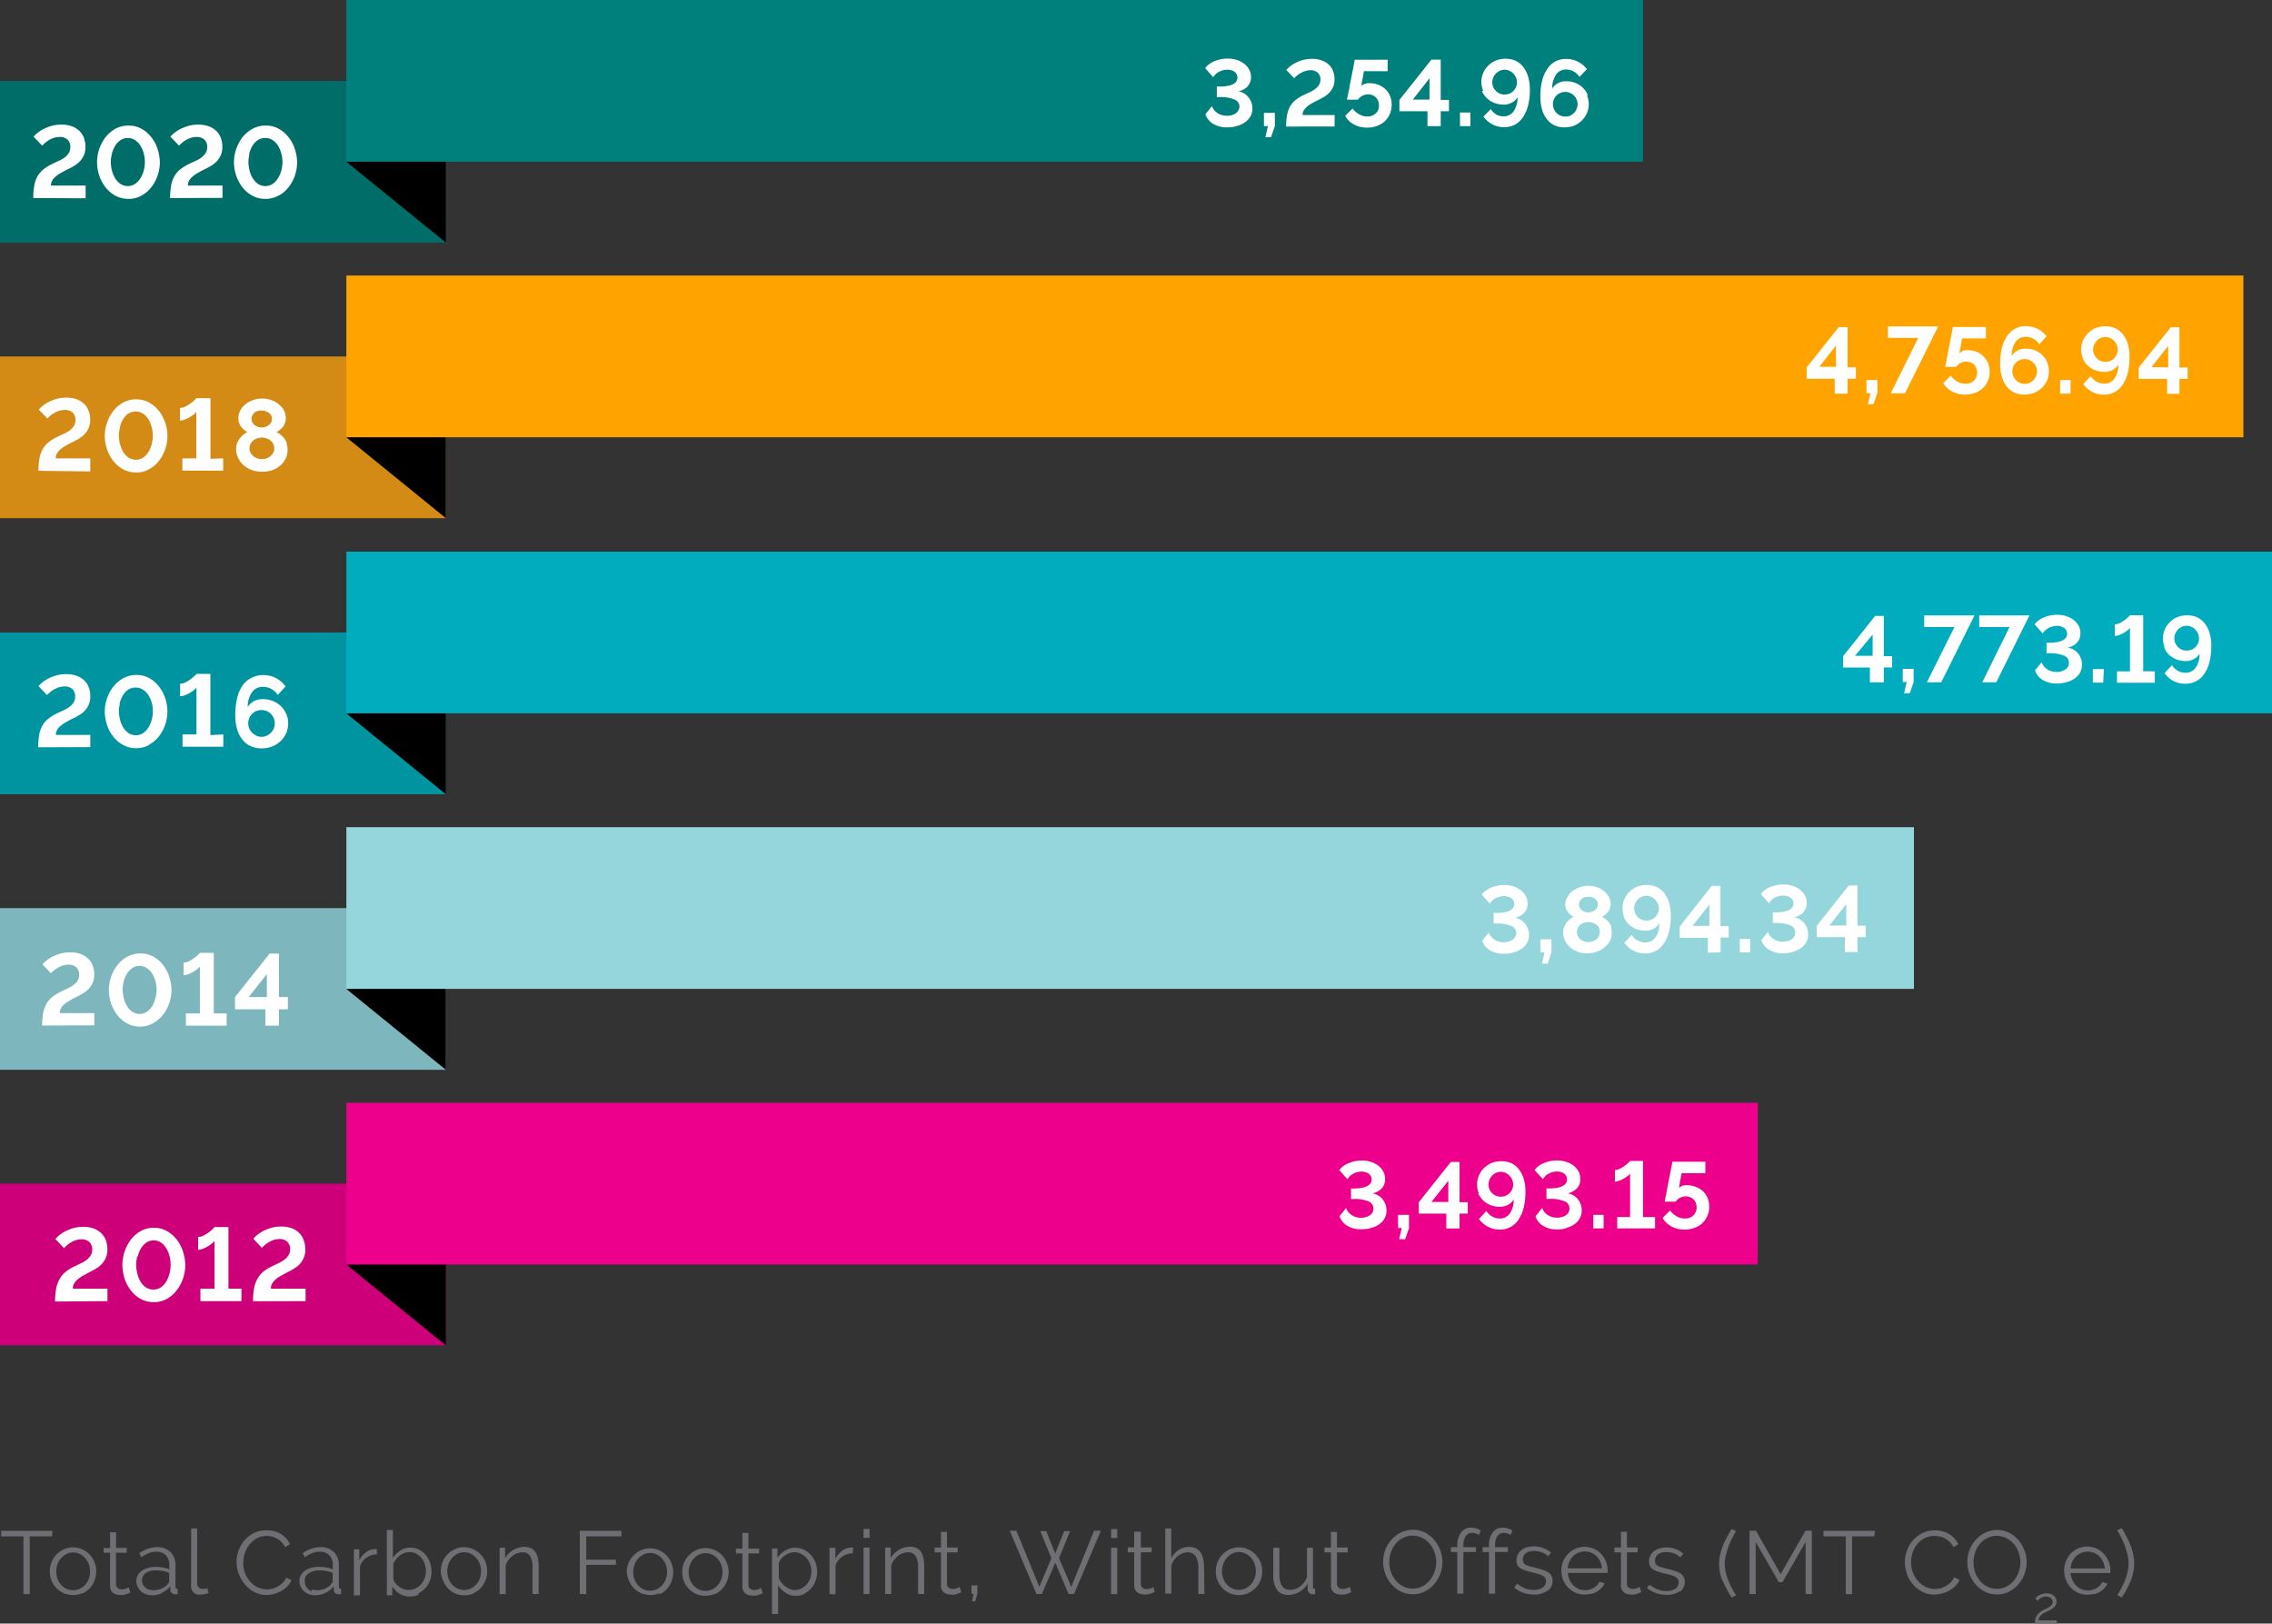 <svg id="Layer_1" data-name="Layer 1" xmlns="http://www.w3.org/2000/svg" width="305.73" height="218.48" viewBox="0 0 305.73 218.48">
  <rect x="0" y="0" width="305.73" height="218.48" fill="#333333" stroke="none"/>
  <title>Progress report 2020 -SO-03-rev</title>
  <path d="M385.43,217.47a7,7,0,0,0-.35-1.18,9.37,9.37,0,0,0-.53-1.16c-.2-.39-.42-.78-.65-1.17l-.64.3a6,6,0,0,1,.52.88,9.47,9.47,0,0,1,.5,1.13,10.3,10.3,0,0,1,.38,1.23,5,5,0,0,1,.15,1.21,4.79,4.79,0,0,1-.11,1,6.7,6.7,0,0,1-.3,1.06c-.14.37-.3.73-.48,1.1a11,11,0,0,1-.63,1.09l.6.33a11.7,11.7,0,0,0,1.22-2.29,6.3,6.3,0,0,0,.46-2.31,5.39,5.39,0,0,0-.14-1.2m-8.42,1.9a2.64,2.64,0,0,1,.22-.91,2.39,2.39,0,0,1,.5-.72,2.15,2.15,0,0,1,.71-.47,2.26,2.26,0,0,1,1.72,0,2.15,2.15,0,0,1,.71.47,2.34,2.34,0,0,1,.5.71,2.46,2.46,0,0,1,.24.92Zm3.17,3.46a3.06,3.06,0,0,0,.77-.32,3.25,3.25,0,0,0,.61-.5,2.21,2.21,0,0,0,.41-.63l-.71-.19a1.44,1.44,0,0,1-.31.46,2.28,2.28,0,0,1-.46.36,3.76,3.76,0,0,1-.55.23,2.47,2.47,0,0,1-.6.08,2.27,2.27,0,0,1-.86-.17,2.06,2.06,0,0,1-.71-.49,2.39,2.39,0,0,1-.51-.74A2.8,2.8,0,0,1,377,220h5.36v-.32a3.29,3.29,0,0,0-.87-2.25,3,3,0,0,0-2.23-1,3.15,3.15,0,0,0-1.25.26,3.06,3.06,0,0,0-1.63,1.72,3.26,3.26,0,0,0-.24,1.24,3.4,3.4,0,0,0,.24,1.26,3.1,3.1,0,0,0,1.64,1.75,3,3,0,0,0,1.25.25,3.27,3.27,0,0,0,.88-.11m-5,4v-.43H372.7a.84.84,0,0,1,.11-.41,1.12,1.12,0,0,1,.28-.33,2.6,2.6,0,0,1,.38-.27l.44-.22.37-.18a2.8,2.8,0,0,0,.4-.27,1.34,1.34,0,0,0,.31-.36,1,1,0,0,0,.13-.5.86.86,0,0,0-.1-.41,1,1,0,0,0-.26-.36,1.22,1.22,0,0,0-.43-.24,1.58,1.58,0,0,0-.57-.08,1.63,1.63,0,0,0-.58.08,2.28,2.28,0,0,0-.45.2,1.72,1.72,0,0,0-.32.23l-.16.15.32.34.15-.16a1.45,1.45,0,0,1,.55-.35,1.14,1.14,0,0,1,.41-.07,1.09,1.09,0,0,1,.4.07.75.75,0,0,1,.29.16.58.58,0,0,1,.18.23.75.75,0,0,1,.05.26.7.7,0,0,1-.11.37,1.18,1.18,0,0,1-.31.28,2.3,2.3,0,0,1-.4.23l-.43.21a2.77,2.77,0,0,0-.6.41,1.75,1.75,0,0,0-.35.46,1.62,1.62,0,0,0-.17.48,3.84,3.84,0,0,0,0,.48Zm-11-9.55a3.65,3.65,0,0,1,.63-1.14,2.91,2.91,0,0,1,1-.81,2.88,2.88,0,0,1,2.58,0,3,3,0,0,1,1,.78,3.41,3.41,0,0,1,.65,1.14,3.81,3.81,0,0,1,.24,1.33,3.9,3.9,0,0,1-.85,2.44,3.28,3.28,0,0,1-1,.82,2.84,2.84,0,0,1-1.31.31,2.74,2.74,0,0,1-1.28-.3,3.07,3.07,0,0,1-1-.79,3.79,3.79,0,0,1-.65-1.14,4,4,0,0,1-.22-1.34,3.76,3.76,0,0,1,.22-1.29m4.52,5.26a3.92,3.92,0,0,0,1.26-.95,4.54,4.54,0,0,0,1.15-3,4.64,4.64,0,0,0-1.1-3,4.22,4.22,0,0,0-1.26-1,3.69,3.69,0,0,0-3.21,0,4.07,4.07,0,0,0-1.27.95,4.68,4.68,0,0,0-.85,1.38,4.64,4.64,0,0,0,0,3.23,4.64,4.64,0,0,0,.82,1.39,4.14,4.14,0,0,0,1.27,1,3.62,3.62,0,0,0,1.62.36,3.51,3.51,0,0,0,1.59-.35m-13.74-2.42a4.81,4.81,0,0,0,.82,1.4,4.22,4.22,0,0,0,1.26,1,3.36,3.36,0,0,0,1.61.39,3.77,3.77,0,0,0,1-.14,3.9,3.9,0,0,0,1-.38,4.18,4.18,0,0,0,.83-.62,2.41,2.41,0,0,0,.57-.84l-.69-.36a2.72,2.72,0,0,1-.51.71,3,3,0,0,1-1.38.78,3.06,3.06,0,0,1-.74.09,3,3,0,0,1-1.27-.29,3.36,3.36,0,0,1-1-.8,3.88,3.88,0,0,1-.68-1.14,4,4,0,0,1-.24-1.36,4.28,4.28,0,0,1,.2-1.28,3.54,3.54,0,0,1,.61-1.13,3.06,3.06,0,0,1,1-.82,2.88,2.88,0,0,1,1.35-.31,3.36,3.36,0,0,1,.71.08,2.65,2.65,0,0,1,1.33.73,2.7,2.7,0,0,1,.5.7l.66-.4a3.14,3.14,0,0,0-1.2-1.35,3.61,3.61,0,0,0-1.95-.51,3.74,3.74,0,0,0-1.71.37,4.31,4.31,0,0,0-1.28,1,4.38,4.38,0,0,0-.78,1.36,4.44,4.44,0,0,0-.27,1.53,4.67,4.67,0,0,0,.29,1.61m-4.32-5.81h-6.92v.75h3v7.77h.84v-7.77h3Zm-8.49,8.52V214.3h-.85l-3.35,5.84-3.32-5.84h-.87v8.52h.84v-7l3.11,5.41h.49l3.11-5.41v7Zm-12-1.84a12,12,0,0,0,1.22,2.29L332,223a10.78,10.78,0,0,1-1.12-2.19,6,6,0,0,1-.41-2,5,5,0,0,1,.15-1.21,10.3,10.3,0,0,1,.38-1.23,11.4,11.4,0,0,1,.5-1.13,7.73,7.73,0,0,1,.51-.88l-.62-.3c-.24.39-.45.78-.66,1.17a10.09,10.09,0,0,0-.53,1.16,8,8,0,0,0-.36,1.18,5.38,5.38,0,0,0-.13,1.2,6.1,6.1,0,0,0,.46,2.31m-5.74,1.46a1.63,1.63,0,0,0,.66-1.37,1.26,1.26,0,0,0-.62-1.14,3.43,3.43,0,0,0-.76-.33c-.31-.1-.66-.2-1.06-.29l-.71-.19a3,3,0,0,1-.49-.2.9.9,0,0,1-.28-.27,1,1,0,0,1-.08-.41,1.17,1.17,0,0,1,.12-.52,1.06,1.06,0,0,1,.33-.37,1.51,1.51,0,0,1,.49-.21,3.05,3.05,0,0,1,.6-.06,2.85,2.85,0,0,1,1,.18,2.13,2.13,0,0,1,.85.54l.4-.48a2.41,2.41,0,0,0-.95-.62,3.46,3.46,0,0,0-1.31-.24,3.5,3.5,0,0,0-.91.12,2,2,0,0,0-.74.36,1.68,1.68,0,0,0-.5.59,1.71,1.71,0,0,0-.19.83,1.33,1.33,0,0,0,.13.62,1.07,1.07,0,0,0,.38.41,2.56,2.56,0,0,0,.65.3c.27.09.58.18.94.27s.59.14.82.21a2.49,2.49,0,0,1,.59.23,1,1,0,0,1,.35.31.74.74,0,0,1,.12.43,1,1,0,0,1-.45.87,2.12,2.12,0,0,1-1.2.31,2.93,2.93,0,0,1-1.17-.22,4.22,4.22,0,0,1-1.08-.64L320,222a3.51,3.51,0,0,0,1.2.69,4.34,4.34,0,0,0,1.43.24,2.82,2.82,0,0,0,1.78-.5m-5.39-.58a2.16,2.16,0,0,1-.34.17,1.57,1.57,0,0,1-.61.11.86.86,0,0,1-.51-.16.63.63,0,0,1-.25-.51v-4.25h1.44v-.65h-1.44v-2.11h-.81v2.11h-.87v.65h.87v4.48a1,1,0,0,0,.11.52,1,1,0,0,0,.28.38,1.13,1.13,0,0,0,.42.22,1.75,1.75,0,0,0,.51.08,1.93,1.93,0,0,0,.48,0,2.75,2.75,0,0,0,.41-.11l.31-.12.21-.1Zm-9.67-2.49a2.43,2.43,0,0,1,.22-.91,2.36,2.36,0,0,1,.49-.72,2.15,2.15,0,0,1,.71-.47,2.36,2.36,0,0,1,.87-.17,2.31,2.31,0,0,1,.86.17,2.21,2.21,0,0,1,.7.47,2.26,2.26,0,0,1,.51.71,2.65,2.65,0,0,1,.23.92Zm3.16,3.46a3.06,3.06,0,0,0,.77-.32,2.67,2.67,0,0,0,.61-.5,1.76,1.76,0,0,0,.41-.63l-.71-.19a1.44,1.44,0,0,1-.31.46,2.22,2.22,0,0,1-.45.36,3.88,3.88,0,0,1-.56.23,2.47,2.47,0,0,1-.6.08,2.26,2.26,0,0,1-.85-.17,2.36,2.36,0,0,1-.72-.49,2.39,2.39,0,0,1-.51-.74,2.71,2.71,0,0,1-.23-.93h5.35a.29.29,0,0,0,0-.13v-.19a3.24,3.24,0,0,0-.86-2.23,3.1,3.1,0,0,0-3.48-.7,2.92,2.92,0,0,0-1,.7,3.14,3.14,0,0,0-.65,1,3.1,3.1,0,0,0-.23,1.24,3.2,3.2,0,0,0,.23,1.26,3.52,3.52,0,0,0,.65,1,3.09,3.09,0,0,0,1,.71,3,3,0,0,0,1.26.25,3.19,3.19,0,0,0,.87-.11m-5.86-.39a1.63,1.63,0,0,0,.66-1.37,1.26,1.26,0,0,0-.62-1.14,3.43,3.43,0,0,0-.76-.33c-.31-.1-.66-.2-1.06-.29l-.71-.19a3,3,0,0,1-.49-.2.9.9,0,0,1-.28-.27,1,1,0,0,1-.08-.41,1.17,1.17,0,0,1,.12-.52,1.06,1.06,0,0,1,.33-.37,1.51,1.51,0,0,1,.49-.21,3.05,3.05,0,0,1,.6-.06,2.85,2.85,0,0,1,1,.18,2.13,2.13,0,0,1,.85.54l.4-.48a2.48,2.48,0,0,0-1-.62,3.46,3.46,0,0,0-1.31-.24,3.5,3.5,0,0,0-.91.12,2,2,0,0,0-.74.36,1.68,1.68,0,0,0-.5.59,1.71,1.71,0,0,0-.19.83,1.33,1.33,0,0,0,.13.62,1.07,1.07,0,0,0,.38.41,2.56,2.56,0,0,0,.65.3c.27.09.58.18.94.27s.59.14.82.21a2.49,2.49,0,0,1,.59.23,1,1,0,0,1,.35.31.74.74,0,0,1,.12.43,1,1,0,0,1-.45.87,2.12,2.12,0,0,1-1.2.31,2.93,2.93,0,0,1-1.17-.22,4.22,4.22,0,0,1-1.08-.64l-.37.55a3.51,3.51,0,0,0,1.2.69,4.34,4.34,0,0,0,1.43.24,2.82,2.82,0,0,0,1.78-.5m-7,.38v-5.6h1.73v-.65h-1.73v-.19a2.29,2.29,0,0,1,.3-1.28,1,1,0,0,1,.88-.45,2,2,0,0,1,.49.07,1.11,1.11,0,0,1,.42.21l.25-.59a2,2,0,0,0-.6-.29,2.51,2.51,0,0,0-.72-.11,1.58,1.58,0,0,0-1.34.66,2.88,2.88,0,0,0-.5,1.8v.17h-.86v.65h.86v5.6Zm-4.26,0v-5.6H297v-.65H295.3v-.19a2.29,2.29,0,0,1,.3-1.28,1,1,0,0,1,.88-.45,2,2,0,0,1,.49.07,1.11,1.11,0,0,1,.42.21l.25-.59a2,2,0,0,0-.6-.29,2.51,2.51,0,0,0-.72-.11,1.58,1.58,0,0,0-1.34.66,2.88,2.88,0,0,0-.5,1.8v.17h-.86v.65h.86v5.6Zm-9.76-5.55a3.65,3.65,0,0,1,.63-1.14,2.91,2.91,0,0,1,1-.81,2.88,2.88,0,0,1,2.58,0,3,3,0,0,1,1,.78,3.41,3.41,0,0,1,.65,1.14,3.77,3.77,0,0,1,.24,1.33,3.9,3.9,0,0,1-.85,2.44,3.43,3.43,0,0,1-1,.82,2.84,2.84,0,0,1-1.31.31,2.74,2.74,0,0,1-1.28-.3,3,3,0,0,1-1-.79,3.79,3.79,0,0,1-.65-1.14,4,4,0,0,1-.22-1.34,3.76,3.76,0,0,1,.22-1.29m4.52,5.26a3.92,3.92,0,0,0,1.26-.95,4.54,4.54,0,0,0,1.15-3,4.64,4.64,0,0,0-1.1-3,4.22,4.22,0,0,0-1.26-1,3.69,3.69,0,0,0-3.21,0,4.07,4.07,0,0,0-1.27.95,4.68,4.68,0,0,0-.85,1.38,4.64,4.64,0,0,0,0,3.23,4.64,4.64,0,0,0,.82,1.39,4.14,4.14,0,0,0,1.27,1,3.62,3.62,0,0,0,1.62.36,3.51,3.51,0,0,0,1.59-.35M280,221.86a2.16,2.16,0,0,1-.34.17,1.78,1.78,0,0,1-.61.11.86.86,0,0,1-.51-.16.63.63,0,0,1-.25-.51v-4.25h1.44v-.65h-1.44v-2.11h-.81v2.11h-.87v.65h.87v4.48a1.15,1.15,0,0,0,.1.52,1.1,1.1,0,0,0,.29.38,1.13,1.13,0,0,0,.42.22,1.75,1.75,0,0,0,.51.08h.48a2.62,2.62,0,0,0,.4-.11l.32-.12.21-.1Zm-6.77.68a2.94,2.94,0,0,0,1.11-1.13v.72a.73.73,0,0,0,.18.51.64.64,0,0,0,.47.21h.36v-.72c-.19,0-.29-.11-.29-.33v-5.2h-.81v3.94a2.86,2.86,0,0,1-.38.71,3.38,3.38,0,0,1-.53.54,2.19,2.19,0,0,1-.64.34,2.16,2.16,0,0,1-.71.12c-1,0-1.45-.7-1.45-2.12V216.6h-.82v3.67a3.44,3.44,0,0,0,.5,2,1.77,1.77,0,0,0,1.52.67,2.9,2.9,0,0,0,1.49-.4M263,218.74a2.58,2.58,0,0,1,.49-.81,2.42,2.42,0,0,1,.72-.55,2,2,0,0,1,1.76,0,2.17,2.17,0,0,1,.73.54,2.78,2.78,0,0,1,.49.81,2.64,2.64,0,0,1,.18,1,2.65,2.65,0,0,1-.67,1.8,2.77,2.77,0,0,1-.73.54,2.13,2.13,0,0,1-1.76,0,2,2,0,0,1-.72-.53,2.49,2.49,0,0,1-.49-.79,2.64,2.64,0,0,1-.18-1,2.85,2.85,0,0,1,.18-1m3.34,3.95A3.13,3.13,0,0,0,268,221a3.44,3.44,0,0,0,.23-1.23,3.35,3.35,0,0,0-.24-1.25,3.14,3.14,0,0,0-.65-1,2.82,2.82,0,0,0-1-.71,3,3,0,0,0-2.48,0,3.09,3.09,0,0,0-1,.71,3.29,3.29,0,0,0-.64,1,3.35,3.35,0,0,0-.24,1.25,3.44,3.44,0,0,0,.23,1.23,3.29,3.29,0,0,0,.64,1,3.09,3.09,0,0,0,1,.71,3.25,3.25,0,0,0,2.5,0m-5.95-3.53a5.68,5.68,0,0,0-.11-1.09,2.4,2.4,0,0,0-.35-.86,1.78,1.78,0,0,0-.61-.55,2,2,0,0,0-.92-.2,2.66,2.66,0,0,0-1.42.41,2.84,2.84,0,0,0-1,1.12V214h-.81v8.76H256V219a3.06,3.06,0,0,1,.33-.71,2.62,2.62,0,0,1,.53-.57,2.27,2.27,0,0,1,.64-.37,1.81,1.81,0,0,1,.69-.14,1.2,1.2,0,0,1,1.07.53,2.76,2.76,0,0,1,.37,1.59v3.49h.82Zm-6.8,2.7a1.29,1.29,0,0,1-.33.17,1.78,1.78,0,0,1-.61.11.79.79,0,0,1-.51-.16.63.63,0,0,1-.25-.51V217.2h1.44v-.65h-1.44v-2.11H251v2.11h-.86v.65H251v4.48a1.31,1.31,0,0,0,.11.52.9.9,0,0,0,.29.38,1.13,1.13,0,0,0,.42.22,1.69,1.69,0,0,0,.5.08,1.93,1.93,0,0,0,.48,0,2.75,2.75,0,0,0,.41-.11l.32-.12.21-.1Zm-4.88-7.8h-.82v1.2h.82Zm0,2.51h-.82v6.25h.82ZM239.86,218l-1.62,3.85-3.09-7.55h-.9l3.6,8.52h.73l1.8-4.21,1.79,4.21h.74l3.61-8.52h-.91l-3.08,7.55L240.89,218l1.49-3.64h-.8l-1.21,3-1.2-3h-.8Zm-10.26,5.8.3-1v-1.14h-.79v1.14h.28l-.21,1Zm-2.09-1.94a1.71,1.71,0,0,1-.33.17,1.78,1.78,0,0,1-.61.11.79.79,0,0,1-.51-.16.63.63,0,0,1-.25-.51v-4.25h1.44v-.65h-1.44v-2.11H225v2.11h-.86v.65H225v4.48a1.31,1.31,0,0,0,.11.52.9.9,0,0,0,.29.38,1.13,1.13,0,0,0,.42.22,1.69,1.69,0,0,0,.5.08,1.93,1.93,0,0,0,.48,0,2.75,2.75,0,0,0,.41-.11l.32-.12.21-.1Zm-4.76-2.7a6,6,0,0,0-.1-1.11,2.18,2.18,0,0,0-.31-.85,1.35,1.35,0,0,0-.57-.54,1.78,1.78,0,0,0-.88-.2,3,3,0,0,0-1.55.42,2.93,2.93,0,0,0-1.1,1.11v-1.42h-.75v6.25h.82V219a2.19,2.19,0,0,1,.35-.72,3.23,3.23,0,0,1,.54-.57,2.44,2.44,0,0,1,.67-.37,2,2,0,0,1,.72-.13,1.13,1.13,0,0,1,1,.5,3,3,0,0,1,.33,1.62v3.49h.82Zm-7.36-5.1h-.81v1.2h.81Zm0,2.51h-.81v6.25h.81Zm-2.2,0H213a2.19,2.19,0,0,0-1.26.4,3,3,0,0,0-.94,1.13v-1.5H210v6.25h.81V219a2.31,2.31,0,0,1,.87-1.19,2.47,2.47,0,0,1,1.44-.46Zm-8.54,5.55a2.34,2.34,0,0,1-.6-.33,2.51,2.51,0,0,1-.87-1.12v-1.92a1.26,1.26,0,0,1,.26-.59,2.11,2.11,0,0,1,.5-.49,2.62,2.62,0,0,1,.64-.34,1.92,1.92,0,0,1,1.57.08,2.35,2.35,0,0,1,.74.55,2.87,2.87,0,0,1,.49.8,2.64,2.64,0,0,1,.18,1,2.68,2.68,0,0,1-.16.93,2.48,2.48,0,0,1-.45.81,2.45,2.45,0,0,1-.71.57,2,2,0,0,1-1.59.09m2,.59a2.7,2.7,0,0,0,.9-.71,3,3,0,0,0,.58-1,3.77,3.77,0,0,0,.21-1.25,3.37,3.37,0,0,0-.23-1.21,3.2,3.2,0,0,0-.61-1,3,3,0,0,0-.94-.72,2.73,2.73,0,0,0-1.19-.27A2.59,2.59,0,0,0,204,217a3,3,0,0,0-1,.95V216.7h-.73v8.81h.82v-3.85a3.18,3.18,0,0,0,1,1,2.45,2.45,0,0,0,1.39.4,2.54,2.54,0,0,0,1.15-.25M200.8,222a2.16,2.16,0,0,1-.34.17,1.78,1.78,0,0,1-.61.11.86.86,0,0,1-.51-.16.63.63,0,0,1-.25-.51v-4.25h1.44v-.65h-1.44v-2.11h-.81v2.11h-.87v.65h.87v4.48a1.15,1.15,0,0,0,.1.52,1.1,1.1,0,0,0,.29.38,1.13,1.13,0,0,0,.42.22,1.75,1.75,0,0,0,.51.08h.48a2.62,2.62,0,0,0,.4-.11l.32-.12.21-.1Zm-9.57-3.12a2.78,2.78,0,0,1,.49-.81,2.42,2.42,0,0,1,.72-.55,2,2,0,0,1,1.76,0,2.17,2.17,0,0,1,.73.54,2.58,2.58,0,0,1,.49.81,2.64,2.64,0,0,1,.18,1,2.85,2.85,0,0,1-.18,1,2.43,2.43,0,0,1-1.22,1.34,2.16,2.16,0,0,1-1.76,0,2,2,0,0,1-.72-.53,2.49,2.49,0,0,1-.49-.79,2.64,2.64,0,0,1-.18-1,2.85,2.85,0,0,1,.18-1m3.34,3.95a3.13,3.13,0,0,0,1.63-1.74,3.44,3.44,0,0,0,.23-1.23,3.35,3.35,0,0,0-.24-1.25,3.29,3.29,0,0,0-.64-1,3.09,3.09,0,0,0-1-.71,3,3,0,0,0-2.48,0,3.09,3.09,0,0,0-1,.71,3.14,3.14,0,0,0-.65,1,3.35,3.35,0,0,0-.24,1.25,3.44,3.44,0,0,0,.23,1.23,3.29,3.29,0,0,0,.64,1,3.32,3.32,0,0,0,1,.71,3.28,3.28,0,0,0,2.5,0m-10.78-3.95a2.78,2.78,0,0,1,.49-.81,2.42,2.42,0,0,1,.72-.55,2,2,0,0,1,1.76,0,2.17,2.17,0,0,1,.73.54,2.58,2.58,0,0,1,.49.81,2.64,2.64,0,0,1,.18,1,2.85,2.85,0,0,1-.18,1,2.43,2.43,0,0,1-1.22,1.34,2.16,2.16,0,0,1-1.76,0,2,2,0,0,1-.72-.53,2.49,2.49,0,0,1-.49-.79,2.64,2.64,0,0,1-.18-1,2.85,2.85,0,0,1,.18-1m3.34,4a3.13,3.13,0,0,0,1.63-1.74,3.44,3.44,0,0,0,.23-1.23,3.35,3.35,0,0,0-.24-1.25,3.29,3.29,0,0,0-.64-1,3.09,3.09,0,0,0-1-.71,3,3,0,0,0-2.48,0,3.09,3.09,0,0,0-1,.71,3.14,3.14,0,0,0-.65,1,3.35,3.35,0,0,0-.24,1.25A3.4,3.4,0,0,0,183,221a3.29,3.29,0,0,0,.64,1,3.2,3.2,0,0,0,1,.71,3.28,3.28,0,0,0,2.5,0m-9.87.13V218.9h4v-.7h-4v-3.13H182v-.75h-5.6v8.52Zm-6.4-3.66a6,6,0,0,0-.1-1.11,2.35,2.35,0,0,0-.31-.85,1.44,1.44,0,0,0-.58-.54,1.77,1.77,0,0,0-.87-.2,3,3,0,0,0-1.56.42,3,3,0,0,0-1.1,1.11v-1.42h-.74v6.25h.82V219a2.16,2.16,0,0,1,.34-.72,3,3,0,0,1,.55-.57,2.44,2.44,0,0,1,.67-.37,2,2,0,0,1,.72-.13,1.13,1.13,0,0,1,1,.5,3,3,0,0,1,.33,1.62v3.49h.82Zm-12.12-.42a2.58,2.58,0,0,1,.49-.81,2.42,2.42,0,0,1,.72-.55,2,2,0,0,1,.87-.2,2.1,2.1,0,0,1,.89.2,2.39,2.39,0,0,1,.72.54,2.58,2.58,0,0,1,.49.81,2.64,2.64,0,0,1,.18,1,2.85,2.85,0,0,1-.18,1,2.54,2.54,0,0,1-.49.8,2.72,2.72,0,0,1-.72.54,2.18,2.18,0,0,1-1.77,0,2.36,2.36,0,0,1-.72-.53,2.65,2.65,0,0,1-.66-1.79,2.85,2.85,0,0,1,.18-1m3.34,3.95a3.14,3.14,0,0,0,1.62-1.74,3.06,3.06,0,0,0,.23-1.23,3.55,3.55,0,0,0-.23-1.25,3.14,3.14,0,0,0-.65-1,3.09,3.09,0,0,0-1-.71,3,3,0,0,0-1.25-.27,2.87,2.87,0,0,0-1.23.27,3.09,3.09,0,0,0-1,.71,3.14,3.14,0,0,0-.65,1,3.55,3.55,0,0,0-.23,1.25A3.19,3.19,0,0,0,158,221a3.14,3.14,0,0,0,1.62,1.74,2.93,2.93,0,0,0,1.24.25,3,3,0,0,0,1.26-.25m-9.41-.59a2.56,2.56,0,0,1-.64-.32,2.32,2.32,0,0,1-.5-.49,1.2,1.2,0,0,1-.26-.6v-2a3.58,3.58,0,0,1,.36-.59,3.86,3.86,0,0,1,.49-.5,2.73,2.73,0,0,1,.6-.34,2.07,2.07,0,0,1,.7-.13,2,2,0,0,1,.91.21,2.15,2.15,0,0,1,.7.57,2.5,2.5,0,0,1,.46.81,2.83,2.83,0,0,1,.16,1,2.69,2.69,0,0,1-.17.93,3.09,3.09,0,0,1-.48.8,2.37,2.37,0,0,1-.73.56,2.14,2.14,0,0,1-1,.21,1.82,1.82,0,0,1-.65-.12m2,.59a3.21,3.21,0,0,0,.94-.7,3.05,3.05,0,0,0,.62-1,3.54,3.54,0,0,0,.23-1.24,3.78,3.78,0,0,0-.2-1.2,3.52,3.52,0,0,0-.56-1,2.65,2.65,0,0,0-.89-.74,2.53,2.53,0,0,0-1.18-.28,2.45,2.45,0,0,0-1.37.39,3.8,3.8,0,0,0-1,1V214.2h-.81V223h.73v-1.21a2.82,2.82,0,0,0,1,1,2.54,2.54,0,0,0,1.37.37,2.8,2.8,0,0,0,1.17-.25m-5.63-6.14h-.15a2.19,2.19,0,0,0-1.26.4,3,3,0,0,0-.94,1.13v-1.5H146V223h.82v-3.88a2.29,2.29,0,0,1,.86-1.19,2.65,2.65,0,0,1,1.44-.46Zm-8.78,5.66a1.53,1.53,0,0,1-.47-.29,1.43,1.43,0,0,1-.32-.44,1.41,1.41,0,0,1-.11-.54A1.1,1.1,0,0,1,140,220a2.47,2.47,0,0,1,1.4-.36,4.58,4.58,0,0,1,.9.09,4,4,0,0,1,.84.24v1a.59.59,0,0,1,0,.23.87.87,0,0,1-.16.23,2,2,0,0,1-.81.64,3,3,0,0,1-1.17.24,1.71,1.71,0,0,1-.59-.11m1.81.43a2.76,2.76,0,0,0,1.08-.86v.49a.55.55,0,0,0,.18.43.72.72,0,0,0,.49.16,1.61,1.61,0,0,0,.31,0v-.72q-.3,0-.3-.33V219a2.43,2.43,0,0,0-.67-1.83,2.52,2.52,0,0,0-1.85-.66,4.23,4.23,0,0,0-2.35.82l.29.54a4.87,4.87,0,0,1,1-.55,2.65,2.65,0,0,1,1-.19,1.74,1.74,0,0,1,1.3.48,1.83,1.83,0,0,1,.46,1.32v.56a4.31,4.31,0,0,0-.87-.24,5.55,5.55,0,0,0-1-.08,3.8,3.8,0,0,0-1.06.13,3.15,3.15,0,0,0-.83.39,1.94,1.94,0,0,0-.54.6,1.53,1.53,0,0,0-.19.76,1.82,1.82,0,0,0,.16.76,2,2,0,0,0,.43.62,2,2,0,0,0,.66.41,2.34,2.34,0,0,0,.83.15,3.4,3.4,0,0,0,1.41-.3m-11.62-2.53a4.81,4.81,0,0,0,.82,1.4,4.22,4.22,0,0,0,1.26,1,3.36,3.36,0,0,0,1.61.39,3.77,3.77,0,0,0,1-.14,3.92,3.92,0,0,0,1.8-1,2.55,2.55,0,0,0,.57-.84l-.69-.36a2.72,2.72,0,0,1-.51.71,3,3,0,0,1-1.38.78,3.06,3.06,0,0,1-.74.09,3,3,0,0,1-1.27-.29,3,3,0,0,1-1-.8,3.88,3.88,0,0,1-.68-1.14,4.08,4.08,0,0,1,0-2.64,3.54,3.54,0,0,1,.61-1.13A2.91,2.91,0,0,1,134.2,215a3.36,3.36,0,0,1,.71.08,2.65,2.65,0,0,1,1.33.73,2.7,2.7,0,0,1,.5.7l.66-.4a3.14,3.14,0,0,0-1.2-1.35,3.61,3.61,0,0,0-1.95-.51,3.74,3.74,0,0,0-1.71.37,4.31,4.31,0,0,0-1.28,1,4.38,4.38,0,0,0-.78,1.36,4.44,4.44,0,0,0-.27,1.53,4.63,4.63,0,0,0,.29,1.61m-6.41,1.57a1.11,1.11,0,0,0,1,1.22h.22a3.34,3.34,0,0,0,1.13-.22l-.15-.66-.33.1h-.31a.68.68,0,0,1-.54-.2.73.73,0,0,1-.2-.54V214h-.81Zm-5.7.53a1.47,1.47,0,0,1-.48-.29,1.67,1.67,0,0,1-.31-.44,1.41,1.41,0,0,1-.11-.54A1.11,1.11,0,0,1,118,220a2.47,2.47,0,0,1,1.4-.36,4.58,4.58,0,0,1,.9.09,4,4,0,0,1,.84.24v1a.89.89,0,0,1,0,.23.87.87,0,0,1-.16.23,2,2,0,0,1-.81.64,3,3,0,0,1-1.17.24,1.71,1.71,0,0,1-.59-.11m1.8.43a2.86,2.86,0,0,0,1.09-.86v.49a.59.59,0,0,0,.19.43.72.72,0,0,0,.49.16,1.61,1.61,0,0,0,.31,0v-.72q-.3,0-.3-.33V219a2.47,2.47,0,0,0-.67-1.83,2.52,2.52,0,0,0-1.85-.66,4.23,4.23,0,0,0-2.35.82l.28.54a5.4,5.4,0,0,1,1-.55,2.86,2.86,0,0,1,1-.19,1.71,1.71,0,0,1,1.29.48,1.78,1.78,0,0,1,.47,1.32v.56a4.31,4.31,0,0,0-.87-.24,5.55,5.55,0,0,0-1-.08,3.76,3.76,0,0,0-1,.13,3.15,3.15,0,0,0-.83.39,1.94,1.94,0,0,0-.54.6,1.53,1.53,0,0,0-.19.76,2,2,0,0,0,.15.76,2.26,2.26,0,0,0,.44.62,2,2,0,0,0,.66.41,2.29,2.29,0,0,0,.82.15,3.25,3.25,0,0,0,1.41-.3m-4.51-.78a2.16,2.16,0,0,1-.34.17,1.78,1.78,0,0,1-.61.11.86.86,0,0,1-.51-.16.63.63,0,0,1-.25-.51v-4.25h1.44v-.65H114v-2.11h-.81v2.11h-.87v.65h.87v4.48a1.15,1.15,0,0,0,.1.52,1.1,1.1,0,0,0,.29.38,1.13,1.13,0,0,0,.42.22,1.75,1.75,0,0,0,.51.08,3.84,3.84,0,0,0,.48,0,2.62,2.62,0,0,0,.4-.11l.32-.12.21-.1Zm-9.57-3.12a2.78,2.78,0,0,1,.49-.81,2.42,2.42,0,0,1,.72-.55,2,2,0,0,1,1.76,0,2.17,2.17,0,0,1,.73.54,2.58,2.58,0,0,1,.49.81,2.64,2.64,0,0,1,.18,1,2.85,2.85,0,0,1-.18,1,2.43,2.43,0,0,1-1.22,1.34,2.16,2.16,0,0,1-1.76,0,2,2,0,0,1-.72-.53,2.49,2.49,0,0,1-.49-.79,2.64,2.64,0,0,1-.18-1,2.85,2.85,0,0,1,.18-1m3.34,3.95A3.13,3.13,0,0,0,111.1,221a3.44,3.44,0,0,0,.23-1.23,3.35,3.35,0,0,0-.24-1.25,3.29,3.29,0,0,0-.64-1,3.09,3.09,0,0,0-1-.71,3,3,0,0,0-2.48,0,3.09,3.09,0,0,0-1,.71,3.14,3.14,0,0,0-.65,1,3.35,3.35,0,0,0-.24,1.25,3.44,3.44,0,0,0,.23,1.23,3.29,3.29,0,0,0,.64,1,3.2,3.2,0,0,0,1,.71,3.28,3.28,0,0,0,2.5,0m-4-8.39H98.54v.75h3v7.77h.84v-7.77h3Z" transform="translate(-98.38 -8.32)" fill="#6e6e73"/>
  <rect y="159.28" width="59.99" height="21.76" fill="#cd007a"/>
  <polygon points="60 181.04 60 159.28 46.61 170.16 60 181.04"/>
  <rect x="46.61" y="148.4" width="189.92" height="21.76" fill="#ec008c"/>
  <path d="M324.74,167.91a1,1,0,0,0-.44.28l.36-2h3.2v-1.54h-4.43l-.51,2.59c-.07.33-.13.66-.19,1s-.11.61-.16.86-.1.47-.13.64-.05.26-.05.28h1.48a1.61,1.61,0,0,1,.58-.52,1.76,1.76,0,0,1,.78-.19,1.62,1.62,0,0,1,.58.11,1.41,1.41,0,0,1,.46.3,1.5,1.5,0,0,1,.41,1.06,1.43,1.43,0,0,1-.44,1.1,1.6,1.6,0,0,1-1.12.41A2.31,2.31,0,0,1,324,172a2.93,2.93,0,0,1-.89-.79l-1,1a2.93,2.93,0,0,0,1.19,1.15,3.6,3.6,0,0,0,1.76.42,3.8,3.8,0,0,0,1.33-.23,2.87,2.87,0,0,0,1.05-.62,2.76,2.76,0,0,0,.69-1,2.93,2.93,0,0,0,.25-1.24,3.07,3.07,0,0,0-.22-1.16,2.68,2.68,0,0,0-.62-.91,3,3,0,0,0-1-.6,3.32,3.32,0,0,0-1.17-.21,2.26,2.26,0,0,0-.73.1m-5.17,4.18v-7.55h-1.74a2.09,2.09,0,0,1-.2.22,6.26,6.26,0,0,1-.49.41,3.91,3.91,0,0,1-.65.4,1.41,1.41,0,0,1-.7.19v1.57a1.81,1.81,0,0,0,.57-.12,3.28,3.28,0,0,0,.6-.28,5.07,5.07,0,0,0,.54-.36,1.72,1.72,0,0,0,.33-.33v5.85H316v1.53h5.09v-1.53Zm-5.3-.29h-1.39v1.82h1.39Zm-5.09,1.77a3.61,3.61,0,0,0,1.09-.46,2.39,2.39,0,0,0,.76-.79,2.11,2.11,0,0,0,.29-1.12,2.44,2.44,0,0,0-.13-.8,2.17,2.17,0,0,0-.38-.7,2,2,0,0,0-.59-.52,2.43,2.43,0,0,0-.78-.28,2.4,2.4,0,0,0,1.24-.67,1.74,1.74,0,0,0,.45-1.25,2,2,0,0,0-.23-1,2.38,2.38,0,0,0-.65-.79,3.18,3.18,0,0,0-1-.52,3.85,3.85,0,0,0-1.26-.19,5.14,5.14,0,0,0-.88.08,4.92,4.92,0,0,0-.85.26,3.53,3.53,0,0,0-.74.4,2.35,2.35,0,0,0-.54.55L306,167a3.18,3.18,0,0,1,.27-.37,1.81,1.81,0,0,1,.41-.32,2.81,2.81,0,0,1,.56-.25,2.74,2.74,0,0,1,.7-.09,1.76,1.76,0,0,1,.46.06,1.59,1.59,0,0,1,.42.19,1.08,1.08,0,0,1,.31.33,1,1,0,0,1,.12.48,1,1,0,0,1-.17.55,1.39,1.39,0,0,1-.5.37,2.74,2.74,0,0,1-.74.22,6,6,0,0,1-.94.07h-.42v1.41h.5a4.63,4.63,0,0,1,1.91.32,1,1,0,0,1,.68,1,1.06,1.06,0,0,1-.13.52,1.27,1.27,0,0,1-.36.37,1.67,1.67,0,0,1-.53.23,2.16,2.16,0,0,1-.62.09,2.39,2.39,0,0,1-.84-.14,2.06,2.06,0,0,1-.61-.35,1.77,1.77,0,0,1-.39-.43,1.44,1.44,0,0,1-.18-.4L305,172a2.43,2.43,0,0,0,1.07,1.31,3.66,3.66,0,0,0,1.86.45,4.69,4.69,0,0,0,1.24-.16m-8.2-7.45a1.66,1.66,0,0,1,.53.38,1.76,1.76,0,0,1,.36.54,1.62,1.62,0,0,1,.14.65,1.57,1.57,0,0,1-.14.64,1.64,1.64,0,0,1-.35.52,1.58,1.58,0,0,1-.53.35,1.7,1.7,0,0,1-1.29,0,1.54,1.54,0,0,1-.52-.35,1.91,1.91,0,0,1-.36-.53,1.56,1.56,0,0,1-.13-.64,1.64,1.64,0,0,1,.13-.65,1.76,1.76,0,0,1,.36-.54,1.85,1.85,0,0,1,.51-.37,1.53,1.53,0,0,1,1.29,0m-3.68,2.75a3,3,0,0,0,1.65,1.58,3.1,3.1,0,0,0,1.24.23,2.34,2.34,0,0,0,1.13-.26,1.91,1.91,0,0,0,.76-.73,3.2,3.2,0,0,1-.53,1.9,1.59,1.59,0,0,1-1.36.67,2.07,2.07,0,0,1-1-.26,2.16,2.16,0,0,1-.78-.75l-1,1.06a3.43,3.43,0,0,0,1.21,1.06,3.39,3.39,0,0,0,1.56.38,2.92,2.92,0,0,0,2.54-1.33,4.81,4.81,0,0,0,.69-1.59,8.36,8.36,0,0,0,.25-2.17,6,6,0,0,0-.23-1.74,4,4,0,0,0-.66-1.29,2.91,2.91,0,0,0-1-.81,3.38,3.38,0,0,0-1.37-.27,3.61,3.61,0,0,0-1.3.24,3.39,3.39,0,0,0-1,.66,3.26,3.26,0,0,0-.69,1,3,3,0,0,0-.26,1.22,2.66,2.66,0,0,0,.25,1.18m-4.12-1.68v2.86H291Zm1.51,6.43v-2h1.11V170.1h-1.11v-5.42h-1.17l-4.32,5.43v1.52H293v2Zm-7.32,1.45.52-1.5V171.8h-1.47v1.77H287l-.34,1.5Zm-4.65-1.5a3.61,3.61,0,0,0,1.09-.46,2.39,2.39,0,0,0,.76-.79,2.11,2.11,0,0,0,.29-1.12,2.44,2.44,0,0,0-.13-.8,2.64,2.64,0,0,0-.38-.7,2.13,2.13,0,0,0-.6-.52,2.17,2.17,0,0,0-.77-.28,2.4,2.4,0,0,0,1.24-.67,1.74,1.74,0,0,0,.45-1.25,2,2,0,0,0-.23-1,2.59,2.59,0,0,0-.65-.79,3.18,3.18,0,0,0-1-.52,3.85,3.85,0,0,0-1.26-.19,5.14,5.14,0,0,0-.88.08,4.92,4.92,0,0,0-.85.26,3.53,3.53,0,0,0-.74.4,2.35,2.35,0,0,0-.54.55l1.09,1.23a3.18,3.18,0,0,1,.27-.37,1.57,1.57,0,0,1,.41-.32,2.81,2.81,0,0,1,.56-.25,2.74,2.74,0,0,1,.7-.09,1.76,1.76,0,0,1,.46.06,2,2,0,0,1,.42.19,1.08,1.08,0,0,1,.31.33,1,1,0,0,1,.12.48.91.91,0,0,1-.18.55,1.28,1.28,0,0,1-.49.37,2.81,2.81,0,0,1-.75.22,5.82,5.82,0,0,1-.93.07h-.42v1.41h.42a4.63,4.63,0,0,1,1.91.32,1,1,0,0,1,.68,1,1.06,1.06,0,0,1-.13.52,1.27,1.27,0,0,1-.36.37,1.67,1.67,0,0,1-.53.23,2.16,2.16,0,0,1-.62.09,2.45,2.45,0,0,1-.85-.14,2,2,0,0,1-.6-.35,1.77,1.77,0,0,1-.39-.43,1.44,1.44,0,0,1-.18-.4l-.9,1.11a2.47,2.47,0,0,0,1.07,1.31,3.7,3.7,0,0,0,1.87.45,4.69,4.69,0,0,0,1.24-.16" transform="translate(-98.38 -8.32)" fill="#fff"/>
  <rect y="122.2" width="59.99" height="21.76" fill="#7db6bc"/>
  <polygon points="60 143.96 60 122.2 46.61 133.08 60 143.96"/>
  <rect x="46.61" y="111.31" width="210.94" height="21.76" fill="#94d6dc"/>
  <path d="M346.82,130v2.86h-2.27Zm1.5,6.43v-2h1.12v-1.54h-1.12v-5.41h-1.16l-4.32,5.43v1.52h3.79v2Zm-8.77,0a3.35,3.35,0,0,0,1.08-.47,2.6,2.6,0,0,0,.77-.78,2.11,2.11,0,0,0,.29-1.12,2.8,2.8,0,0,0-.13-.81,2.58,2.58,0,0,0-.38-.69,2.3,2.3,0,0,0-.6-.52,2.16,2.16,0,0,0-.78-.29,2.39,2.39,0,0,0,1.24-.66,1.75,1.75,0,0,0,.46-1.25,2,2,0,0,0-.24-1,2.34,2.34,0,0,0-.65-.78,3,3,0,0,0-1-.53,4.14,4.14,0,0,0-1.26-.19,4.41,4.41,0,0,0-.89.09,5.16,5.16,0,0,0-.85.25,3.5,3.5,0,0,0-.73.41,2.31,2.31,0,0,0-.54.54l1.08,1.23a1.93,1.93,0,0,1,.28-.36,2.09,2.09,0,0,1,1-.57,2.67,2.67,0,0,1,.69-.09,1.76,1.76,0,0,1,.46.06,1.38,1.38,0,0,1,.43.19,1,1,0,0,1,.31.33.9.9,0,0,1,.12.48.86.86,0,0,1-.18.54,1.21,1.21,0,0,1-.49.38,3.21,3.21,0,0,1-.75.21,6,6,0,0,1-.94.07h-.41v1.42h.41a4.65,4.65,0,0,1,1.92.32,1,1,0,0,1,.68,1,1,1,0,0,1-.13.51,1.06,1.06,0,0,1-.36.37,1.7,1.7,0,0,1-.53.24,2.72,2.72,0,0,1-.63.08,2.18,2.18,0,0,1-.84-.14,2.06,2.06,0,0,1-.61-.35,1.73,1.73,0,0,1-.38-.43,1.2,1.2,0,0,1-.18-.4l-.9,1.12a2.41,2.41,0,0,0,1.07,1.3,3.6,3.6,0,0,0,1.87.46,4.69,4.69,0,0,0,1.24-.16m-5.67-1.78h-1.4v1.82h1.4Zm-5.5-4.61v2.86h-2.26Zm1.51,6.43v-2H331v-1.54h-1.11v-5.41h-1.17L324.41,133v1.52h3.78v2ZM320.57,129a1.8,1.8,0,0,1,.53.37,2,2,0,0,1,.36.55,1.62,1.62,0,0,1,.14.65,1.57,1.57,0,0,1-.14.64,1.64,1.64,0,0,1-.35.52,1.58,1.58,0,0,1-.53.35,1.73,1.73,0,0,1-.64.12,1.82,1.82,0,0,1-.65-.12,1.57,1.57,0,0,1-.52-.36,1.86,1.86,0,0,1-.36-.52,1.56,1.56,0,0,1-.13-.64,1.65,1.65,0,0,1,.13-.66,1.77,1.77,0,0,1,.36-.53,1.56,1.56,0,0,1,1.8-.37m-3.68,2.75a3,3,0,0,0,1.65,1.58,3.55,3.55,0,0,0,1.25.23,2.29,2.29,0,0,0,1.12-.27,2,2,0,0,0,.76-.72,3.2,3.2,0,0,1-.53,1.9,1.63,1.63,0,0,1-1.35.67,2.13,2.13,0,0,1-1.05-.27,2.05,2.05,0,0,1-.78-.74l-1,1.06a3.43,3.43,0,0,0,1.21,1.06,3.26,3.26,0,0,0,1.56.37,2.92,2.92,0,0,0,2.54-1.33,4.81,4.81,0,0,0,.69-1.59,8.36,8.36,0,0,0,.25-2.17,6,6,0,0,0-.23-1.74,4,4,0,0,0-.66-1.3,2.88,2.88,0,0,0-1-.8,3.39,3.39,0,0,0-1.37-.28,3.61,3.61,0,0,0-1.3.24,3.14,3.14,0,0,0-1,.67,3.26,3.26,0,0,0-.69,1,3.08,3.08,0,0,0-.25,1.23,3,3,0,0,0,.24,1.18m-5.73-2.45a1.44,1.44,0,0,1,.89-.29,1.46,1.46,0,0,1,.9.28.89.89,0,0,1,.38.75.93.93,0,0,1-.12.46,1.05,1.05,0,0,1-.29.34,1.2,1.2,0,0,1-.41.2,1.48,1.48,0,0,1-.9,0,1.16,1.16,0,0,1-.4-.2,1.18,1.18,0,0,1-.3-.33.83.83,0,0,1-.11-.46.92.92,0,0,1,.36-.75m2.32,5a1.3,1.3,0,0,1-.34.43,1.89,1.89,0,0,1-.5.28,1.91,1.91,0,0,1-.58.1,1.59,1.59,0,0,1-.57-.1,1.47,1.47,0,0,1-.49-.27,1.57,1.57,0,0,1-.35-.42,1.21,1.21,0,0,1-.13-.56,1.3,1.3,0,0,1,.12-.55,1.53,1.53,0,0,1,.34-.42,1.47,1.47,0,0,1,.49-.27,1.65,1.65,0,0,1,.58-.1,1.77,1.77,0,0,1,1.07.35,1.1,1.1,0,0,1,.35.42,1.21,1.21,0,0,1,0,1.11m1.73-1.16a2.66,2.66,0,0,0-.32-.6,3,3,0,0,0-.46-.48,3.74,3.74,0,0,0-.53-.35,1.65,1.65,0,0,0,.45-.29,2.4,2.4,0,0,0,.38-.4,1.44,1.44,0,0,0,.24-.48,1.54,1.54,0,0,0,.09-.52,2,2,0,0,0-.28-1.07,2.75,2.75,0,0,0-.7-.78,3.08,3.08,0,0,0-1-.48,3.7,3.7,0,0,0-1.05-.15,3.37,3.37,0,0,0-1,.16,3.3,3.3,0,0,0-1,.48,2.42,2.42,0,0,0-.71.78A2,2,0,0,0,309,130a1.71,1.71,0,0,0,.33,1,2.19,2.19,0,0,0,.8.68,4.32,4.32,0,0,0-.5.33,3.34,3.34,0,0,0-.45.47,3.08,3.08,0,0,0-.33.59,2.06,2.06,0,0,0-.12.7,2.53,2.53,0,0,0,.25,1.14,2.67,2.67,0,0,0,.7.9,3.47,3.47,0,0,0,1,.59,3.93,3.93,0,0,0,1.27.21,4.21,4.21,0,0,0,1.27-.2,3.52,3.52,0,0,0,1-.56A3,3,0,0,0,315,135a2.61,2.61,0,0,0,.26-1.14,2.24,2.24,0,0,0-.12-.73M306.63,138l.52-1.51v-1.77h-1.47v1.77h.53l-.34,1.51Zm-4.64-1.5a3.35,3.35,0,0,0,1.08-.47,2.46,2.46,0,0,0,.76-.78,2,2,0,0,0,.3-1.12,2.46,2.46,0,0,0-.14-.81,2.13,2.13,0,0,0-.38-.69,2,2,0,0,0-.59-.52,2.16,2.16,0,0,0-.78-.29,2.39,2.39,0,0,0,1.24-.66,1.79,1.79,0,0,0,.46-1.25,2,2,0,0,0-.24-1,2.44,2.44,0,0,0-.65-.78,3,3,0,0,0-1-.53,4.14,4.14,0,0,0-1.26-.19,4.41,4.41,0,0,0-.89.09,4.89,4.89,0,0,0-.85.25,3.5,3.5,0,0,0-.73.41,2.56,2.56,0,0,0-.55.54l1.09,1.23a2.42,2.42,0,0,1,.27-.36,2.09,2.09,0,0,1,1-.57,2.74,2.74,0,0,1,.7-.09,1.76,1.76,0,0,1,.46.06,1.14,1.14,0,0,1,.42.19.94.94,0,0,1,.43.81.81.81,0,0,1-.17.54,1.17,1.17,0,0,1-.5.38,3.27,3.27,0,0,1-.74.21,6,6,0,0,1-.94.07h-.42v1.42h.42a4.63,4.63,0,0,1,1.91.32,1,1,0,0,1,.55,1.51,1.06,1.06,0,0,1-.36.37,1.64,1.64,0,0,1-.52.24,2.72,2.72,0,0,1-.63.08,2.18,2.18,0,0,1-.84-.14,2.06,2.06,0,0,1-.61-.35,2.27,2.27,0,0,1-.39-.43,1.18,1.18,0,0,1-.17-.4l-.9,1.12a2.41,2.41,0,0,0,1.07,1.3,3.57,3.57,0,0,0,1.86.46,4.82,4.82,0,0,0,1.25-.16" transform="translate(-98.38 -8.32)" fill="#fff"/>
  <rect y="85.12" width="59.99" height="21.76" fill="#0094a1"/>
  <polygon points="60 106.88 60 85.12 46.61 96 60 106.88"/>
  <rect x="46.61" y="74.23" width="259.12" height="21.76" fill="#00acbd"/>
  <path d="M393.26,92.67a1.5,1.5,0,0,1,.53.37,1.72,1.72,0,0,1,.37.55,1.7,1.7,0,0,1,0,1.29,1.86,1.86,0,0,1-.36.52,1.8,1.8,0,0,1-.52.34,1.72,1.72,0,0,1-1.3,0,1.54,1.54,0,0,1-.52-.35,1.77,1.77,0,0,1-.36-.53,1.56,1.56,0,0,1-.13-.64,1.84,1.84,0,0,1,.13-.65,2,2,0,0,1,.36-.54,1.86,1.86,0,0,1,.52-.36,1.51,1.51,0,0,1,1.28,0m-3.68,2.74a2.82,2.82,0,0,0,.66,1,3.29,3.29,0,0,0,1,.64,3.54,3.54,0,0,0,1.24.23A2.18,2.18,0,0,0,393.6,97a1.82,1.82,0,0,0,.76-.72,3.2,3.2,0,0,1-.53,1.9,1.63,1.63,0,0,1-1.35.67,2.13,2.13,0,0,1-1.05-.27,2.16,2.16,0,0,1-.78-.75l-1,1.07a3.33,3.33,0,0,0,2.77,1.43,3.18,3.18,0,0,0,1.45-.33A3,3,0,0,0,395,99a5.14,5.14,0,0,0,.7-1.59,8.89,8.89,0,0,0,.24-2.18,6,6,0,0,0-.23-1.74,4,4,0,0,0-.66-1.29,2.69,2.69,0,0,0-1-.8,3.23,3.23,0,0,0-1.37-.28,3.61,3.61,0,0,0-1.3.24,3,3,0,0,0-1,.67,2.92,2.92,0,0,0-.7,1,3.08,3.08,0,0,0-.25,1.23,3,3,0,0,0,.24,1.17m-2.89,3.22V91.11H385l-.21.22a3.72,3.72,0,0,1-.48.41,5.47,5.47,0,0,1-.65.41,1.58,1.58,0,0,1-.7.18V93.9a1.8,1.8,0,0,0,.56-.11,4.57,4.57,0,0,0,1.14-.64,1.82,1.82,0,0,0,.34-.34v5.85h-1.75v1.53h5.09V98.66Zm-5.29-.29H380v1.82h1.39Zm-5.09,1.78a3.58,3.58,0,0,0,1.08-.47,2.53,2.53,0,0,0,.77-.79,2.11,2.11,0,0,0,.29-1.12,2.44,2.44,0,0,0-.13-.8,2.2,2.2,0,0,0-1-1.22,2.43,2.43,0,0,0-.78-.28,2.39,2.39,0,0,0,1.24-.66,1.75,1.75,0,0,0,.46-1.25,2,2,0,0,0-.23-1,2.78,2.78,0,0,0-.66-.79,3.18,3.18,0,0,0-1-.52,3.85,3.85,0,0,0-1.26-.19,4.41,4.41,0,0,0-.89.09,4.78,4.78,0,0,0-.84.25,3.57,3.57,0,0,0-.74.41,2.31,2.31,0,0,0-.54.54l1.09,1.23a1.36,1.36,0,0,1,.27-.36,2.09,2.09,0,0,1,1-.57,2.3,2.3,0,0,1,.69-.1,1.43,1.43,0,0,1,.46.07,1.38,1.38,0,0,1,.43.19.94.94,0,0,1,.43.81.86.86,0,0,1-.18.54,1.28,1.28,0,0,1-.49.37,2.81,2.81,0,0,1-.75.22,6,6,0,0,1-.94.07h-.41v1.42h.41a4.84,4.84,0,0,1,1.92.31,1,1,0,0,1,.68,1,1,1,0,0,1-.13.51,1.06,1.06,0,0,1-.36.37,2.32,2.32,0,0,1-.53.24,2.72,2.72,0,0,1-.63.08,2.39,2.39,0,0,1-.84-.14,2.06,2.06,0,0,1-.61-.35,1.73,1.73,0,0,1-.38-.43,1.44,1.44,0,0,1-.18-.4l-.9,1.12a2.41,2.41,0,0,0,1.07,1.3,3.6,3.6,0,0,0,1.87.46,5.21,5.21,0,0,0,1.24-.16m-11.28,0H367l4.47-9h-6.76V92.7h4.08Zm-7.45,0h1.93l4.47-9h-6.76V92.7h4.07Zm-2.3,1.46.52-1.51V98.33h-1.47v1.77h.53l-.34,1.51Zm-5-7.89v2.86H348Zm1.51,6.43v-2h1.11V96.62h-1.11V91.2h-1.17l-4.32,5.43v1.52H350v2Z" transform="translate(-98.38 -8.32)" fill="#fff"/>
  <rect y="10.89" width="59.99" height="21.76" fill="#006d69"/>
  <polygon points="60 32.65 60 10.89 46.61 21.77 60 32.65"/>
  <rect x="46.61" width="174.47" height="21.76" fill="#00807c"/>
  <path d="M308.37,23.89a1.91,1.91,0,0,1-.53-.36,2,2,0,0,1-.36-.54,1.64,1.64,0,0,1-.13-.65,1.56,1.56,0,0,1,.13-.64,1.58,1.58,0,0,1,.88-.88,1.66,1.66,0,0,1,1.81.35,1.47,1.47,0,0,1,.36.53,1.57,1.57,0,0,1,.14.64,1.62,1.62,0,0,1-.14.65,1.51,1.51,0,0,1-.36.54,1.64,1.64,0,0,1-.53.37A1.51,1.51,0,0,1,309,24a1.42,1.42,0,0,1-.64-.14m3.68-2.74a2.84,2.84,0,0,0-.67-1,3,3,0,0,0-1-.64,3.44,3.44,0,0,0-1.23-.23,2.25,2.25,0,0,0-1.13.27,2,2,0,0,0-.76.72,3.28,3.28,0,0,1,.53-1.9,1.65,1.65,0,0,1,1.36-.67,2.2,2.2,0,0,1,1,.27,2.05,2.05,0,0,1,.78.74l1-1.06a3.55,3.55,0,0,0-1.21-1,3.42,3.42,0,0,0-1.57-.37,2.92,2.92,0,0,0-2.54,1.33,4.87,4.87,0,0,0-.7,1.58,8.81,8.81,0,0,0-.24,2.17,6.1,6.1,0,0,0,.23,1.75,3.52,3.52,0,0,0,.66,1.29,2.72,2.72,0,0,0,1,.81,3.25,3.25,0,0,0,1.38.28,3.56,3.56,0,0,0,1.29-.24,3.35,3.35,0,0,0,1-.66,3.47,3.47,0,0,0,.7-1,3.21,3.21,0,0,0,.25-1.22,3,3,0,0,0-.24-1.19m-10.45-3.31a1.64,1.64,0,0,1,.53.37,1.72,1.72,0,0,1,.37.55,1.84,1.84,0,0,1,.13.65,1.74,1.74,0,0,1-.13.64,1.86,1.86,0,0,1-.36.52,1.64,1.64,0,0,1-.52.35,1.82,1.82,0,0,1-1.3,0,1.79,1.79,0,0,1-.88-.88,1.74,1.74,0,0,1-.13-.64,1.84,1.84,0,0,1,.13-.65,1.76,1.76,0,0,1,.36-.54,1.9,1.9,0,0,1,.52-.37,1.53,1.53,0,0,1,1.28,0m-3.68,2.75a3,3,0,0,0,.66.95,3.08,3.08,0,0,0,1,.63,3.49,3.49,0,0,0,1.24.23,2.18,2.18,0,0,0,1.12-.27,1.82,1.82,0,0,0,.76-.72,3.2,3.2,0,0,1-.53,1.9,1.63,1.63,0,0,1-1.35.67,2.24,2.24,0,0,1-1-.26A2.37,2.37,0,0,1,299,23l-1,1a3.43,3.43,0,0,0,1.21,1.06,3.26,3.26,0,0,0,1.56.37,3.18,3.18,0,0,0,1.45-.33,3,3,0,0,0,1.09-1,5.14,5.14,0,0,0,.7-1.59,8.81,8.81,0,0,0,.24-2.17A6,6,0,0,0,304,18.6a4,4,0,0,0-.66-1.29,2.91,2.91,0,0,0-1-.81,3.39,3.39,0,0,0-1.37-.28,3.61,3.61,0,0,0-1.3.24,3.38,3.38,0,0,0-1,.67,2.92,2.92,0,0,0-.7,1,3.08,3.08,0,0,0-.25,1.23,3,3,0,0,0,.24,1.18m-1.72,2.92h-1.4v1.83h1.4Zm-5.5-4.61v2.87H288.5Zm1.51,6.44v-2h1.11V21.76h-1.11V16.34H291l-4.31,5.43v1.52h3.78v2ZM282,19.63a1,1,0,0,0-.44.27l.35-2h3.2V16.36h-4.43c-.18,1-.35,1.82-.5,2.59-.07.33-.14.65-.19,1s-.12.6-.17.86-.09.47-.13.63a1.47,1.47,0,0,0-.05.29h1.48a1.56,1.56,0,0,1,.59-.52,1.6,1.6,0,0,1,.77-.19,1.62,1.62,0,0,1,.58.11,1.41,1.41,0,0,1,.46.3,1.38,1.38,0,0,1,.31.47,1.71,1.71,0,0,1,.11.59,1.4,1.4,0,0,1-.44,1.09,1.6,1.6,0,0,1-1.12.42,2.12,2.12,0,0,1-1.1-.3,2.67,2.67,0,0,1-.89-.78l-1,1a2.87,2.87,0,0,0,1.19,1.15,3.6,3.6,0,0,0,1.76.42,3.7,3.7,0,0,0,1.32-.22,3.17,3.17,0,0,0,1.06-.63,2.89,2.89,0,0,0,.69-1,3.08,3.08,0,0,0,.24-1.24,2.88,2.88,0,0,0-.22-1.16,2.62,2.62,0,0,0-.62-.92,3.05,3.05,0,0,0-.94-.59,3.43,3.43,0,0,0-1.18-.22,2,2,0,0,0-.72.11m-4,5.72V23.8h-4.3a1.1,1.1,0,0,1,.14-.59,2,2,0,0,1,.42-.51,3.72,3.72,0,0,1,.66-.46c.26-.15.54-.3.87-.46s.58-.3.85-.46a3.54,3.54,0,0,0,.7-.58,3.06,3.06,0,0,0,.47-.75,2.46,2.46,0,0,0,.18-1,3,3,0,0,0-.2-1.11,2.22,2.22,0,0,0-.58-.87,2.68,2.68,0,0,0-.95-.56,3.62,3.62,0,0,0-1.3-.21,4.61,4.61,0,0,0-1.23.16,4.51,4.51,0,0,0-1,.39,4.16,4.16,0,0,0-.75.48,4.25,4.25,0,0,0-.48.47l1.06,1.11a4.59,4.59,0,0,1,.39-.37,3.48,3.48,0,0,1,.51-.34,2.66,2.66,0,0,1,.6-.26,2.25,2.25,0,0,1,.68-.11,1.39,1.39,0,0,1,1,.34,1.19,1.19,0,0,1,.35.91,1.31,1.31,0,0,1-.21.75,2,2,0,0,1-.53.55,3.54,3.54,0,0,1-.73.42l-.83.39a5,5,0,0,0-1.08.68,3.14,3.14,0,0,0-.72.86,3.91,3.91,0,0,0-.39,1.15,7.89,7.89,0,0,0-.12,1.53Zm-8.56,1.45.52-1.5V23.51h-1.47v1.78H269l-.34,1.5Zm-4.64-1.5a3.35,3.35,0,0,0,1.08-.47,2.46,2.46,0,0,0,.76-.78,2,2,0,0,0,.3-1.12,2.46,2.46,0,0,0-.14-.81,2.13,2.13,0,0,0-.38-.69,2,2,0,0,0-.59-.52,2.16,2.16,0,0,0-.78-.29,2.39,2.39,0,0,0,1.24-.66,1.79,1.79,0,0,0,.46-1.25,2,2,0,0,0-.24-1,2.44,2.44,0,0,0-.65-.78,3,3,0,0,0-1-.53,4.14,4.14,0,0,0-1.26-.19,4.41,4.41,0,0,0-.89.09,4.89,4.89,0,0,0-.85.25,3.5,3.5,0,0,0-.73.41,2.56,2.56,0,0,0-.55.54l1.09,1.23a2.42,2.42,0,0,1,.27-.36,1.86,1.86,0,0,1,.41-.33,2.78,2.78,0,0,1,.56-.24,2.74,2.74,0,0,1,.7-.09,1.76,1.76,0,0,1,.46.06,1.33,1.33,0,0,1,.42.19.94.94,0,0,1,.43.81.81.81,0,0,1-.17.54,1.17,1.17,0,0,1-.5.38,2.33,2.33,0,0,1-.74.21,6,6,0,0,1-.94.07h-.42v1.42h.42a4.63,4.63,0,0,1,1.91.32,1,1,0,0,1,.55,1.51,1.31,1.31,0,0,1-.36.38,2,2,0,0,1-.52.23,2.62,2.62,0,0,1-1.47-.06,2.06,2.06,0,0,1-.61-.35,2,2,0,0,1-.39-.43,1.13,1.13,0,0,1-.17-.39l-.9,1.11a2.41,2.41,0,0,0,1.07,1.3,3.57,3.57,0,0,0,1.86.46,4.82,4.82,0,0,0,1.25-.16" transform="translate(-98.38 -8.32)" fill="#fff"/>
  <rect y="47.97" width="59.99" height="21.76" fill="#d48b16"/>
  <polygon points="60 69.73 60 47.97 46.61 58.85 60 69.73"/>
  <rect x="46.61" y="37.08" width="255.27" height="21.76" fill="#ffa300"/>
  <path d="M390.14,54.87v2.87h-2.26Zm1.51,6.44v-2h1.11V57.78h-1.11V52.36h-1.16l-4.32,5.43v1.52H390v2Zm-9.32-7.5a1.8,1.8,0,0,1,.53.37,1.54,1.54,0,0,1,.36.55,1.62,1.62,0,0,1,.14.65,1.74,1.74,0,0,1-.49,1.16,1.58,1.58,0,0,1-.53.35,1.73,1.73,0,0,1-.64.12,1.82,1.82,0,0,1-.65-.12,1.43,1.43,0,0,1-.52-.36,1.86,1.86,0,0,1-.36-.52,1.56,1.56,0,0,1-.13-.64,1.61,1.61,0,0,1,.13-.65,1.76,1.76,0,0,1,.36-.54,1.59,1.59,0,0,1,.52-.37,1.53,1.53,0,0,1,1.28,0m-3.68,2.75a3,3,0,0,0,.66.95,3.08,3.08,0,0,0,1,.63,3.54,3.54,0,0,0,1.24.23,2.29,2.29,0,0,0,1.12-.27,1.76,1.76,0,0,0,.76-.72,3.2,3.2,0,0,1-.53,1.9,1.63,1.63,0,0,1-1.35.67,2.24,2.24,0,0,1-1.05-.26,2.33,2.33,0,0,1-.78-.75l-1,1.06a3.43,3.43,0,0,0,1.21,1.06,3.26,3.26,0,0,0,1.56.37A2.92,2.92,0,0,0,384,60.1a5.14,5.14,0,0,0,.7-1.59,8.81,8.81,0,0,0,.24-2.17,6,6,0,0,0-.23-1.74,4,4,0,0,0-.66-1.29,2.91,2.91,0,0,0-1-.81,3.39,3.39,0,0,0-1.37-.28,3.61,3.61,0,0,0-1.3.24,3.38,3.38,0,0,0-1,.67,2.92,2.92,0,0,0-.7,1,3.08,3.08,0,0,0-.25,1.23,3,3,0,0,0,.24,1.18M377,59.46h-1.4v1.83H377Zm-6.81.38a1.91,1.91,0,0,1-.53-.36,2,2,0,0,1-.36-.54,1.84,1.84,0,0,1-.13-.65,1.56,1.56,0,0,1,.13-.64,1.58,1.58,0,0,1,.88-.88,1.66,1.66,0,0,1,1.81.35,1.47,1.47,0,0,1,.36.53,1.57,1.57,0,0,1,.14.64,1.62,1.62,0,0,1-.14.65,1.51,1.51,0,0,1-.36.54,1.64,1.64,0,0,1-.53.37,1.51,1.51,0,0,1-.63.13,1.42,1.42,0,0,1-.64-.14m3.68-2.74a2.84,2.84,0,0,0-.67-1,3,3,0,0,0-1-.64,3.23,3.23,0,0,0-1.23-.22,2.34,2.34,0,0,0-1.13.26,2,2,0,0,0-.76.72,3.28,3.28,0,0,1,.53-1.9,1.65,1.65,0,0,1,1.36-.67,2.11,2.11,0,0,1,1.82,1l1-1.07a3.55,3.55,0,0,0-1.21-1,3.42,3.42,0,0,0-1.57-.37,2.92,2.92,0,0,0-2.54,1.33,4.87,4.87,0,0,0-.7,1.58,8.89,8.89,0,0,0-.24,2.18,6,6,0,0,0,.23,1.74,3.52,3.52,0,0,0,.66,1.29,2.72,2.72,0,0,0,1,.81,3.28,3.28,0,0,0,1.38.28,3.56,3.56,0,0,0,1.29-.24,3.13,3.13,0,0,0,1.75-1.66,3.21,3.21,0,0,0,.25-1.22,3,3,0,0,0-.24-1.19m-11.36-1.52a1,1,0,0,0-.44.27l.35-2h3.21V52.32h-4.44c-.18,1-.35,1.82-.5,2.59-.07.33-.13.65-.19,1s-.12.6-.17.86l-.12.64a1.37,1.37,0,0,0-.05.28h1.48a1.62,1.62,0,0,1,1.93-.6,1.28,1.28,0,0,1,.77.77,1.71,1.71,0,0,1,.11.59,1.4,1.4,0,0,1-.44,1.09,1.51,1.51,0,0,1-1.12.42,2.2,2.2,0,0,1-1.09-.29,3,3,0,0,1-.9-.79l-1,1A3,3,0,0,0,361.05,61a3.7,3.7,0,0,0,1.76.41,3.79,3.79,0,0,0,1.33-.22,3,3,0,0,0,1.05-.63,2.89,2.89,0,0,0,.69-1,3.12,3.12,0,0,0,0-2.4,2.38,2.38,0,0,0-.62-.91,2.74,2.74,0,0,0-.94-.6,3.41,3.41,0,0,0-1.18-.21,2.2,2.2,0,0,0-.72.1m-9.62,5.71h1.92l4.47-9h-6.76v1.54h4.08Zm-2.31,1.45.52-1.5V59.46h-1.47v1.78h.54l-.35,1.5Zm-5.05-7.89v2.87H343.2ZM347,61.29v-2h1.11V57.76H347V52.34h-1.2l-4.31,5.43v1.52h3.78v2Z" transform="translate(-98.38 -8.32)" fill="#fff"/>
  <path d="M134.29,139.4v3.09h-2.44Zm1.63,6.94v-2.2h1.2v-1.65h-1.2v-5.85h-1.26L130,142.5v1.64h4.09v2.2Zm-8.77-1.65v-8.15h-1.87l-.22.23a4.65,4.65,0,0,1-.53.45,6.33,6.33,0,0,1-.7.44,1.64,1.64,0,0,1-.75.19v1.7a1.73,1.73,0,0,0,.6-.12,5,5,0,0,0,.66-.31,4.35,4.35,0,0,0,.57-.38,2.16,2.16,0,0,0,.37-.37v6.32h-1.89v1.65h5.49v-1.65ZM115,140.48a3.73,3.73,0,0,1,.42-1.06,2.63,2.63,0,0,1,.72-.8,1.7,1.7,0,0,1,1-.32,1.76,1.76,0,0,1,1,.3,2.49,2.49,0,0,1,.72.76,4.41,4.41,0,0,1,.44,1,4.48,4.48,0,0,1,.15,1.15,4.64,4.64,0,0,1-.55,2.14,2.59,2.59,0,0,1-.72.79,1.7,1.7,0,0,1-1,.32,1.79,1.79,0,0,1-1-.29,2.38,2.38,0,0,1-.71-.77,3.69,3.69,0,0,1-.43-1.05,5.48,5.48,0,0,1-.15-1.14,4.37,4.37,0,0,1,.13-1.08M119,146a4.24,4.24,0,0,0,1.32-1.14,5,5,0,0,0,.84-1.58,5.29,5.29,0,0,0,.3-1.76,5.88,5.88,0,0,0-.27-1.66,5.34,5.34,0,0,0-.8-1.6,4.3,4.3,0,0,0-1.32-1.19,3.75,3.75,0,0,0-3.58,0,4.29,4.29,0,0,0-1.33,1.14,5.34,5.34,0,0,0-.84,1.58,5.55,5.55,0,0,0-.29,1.76,6,6,0,0,0,.26,1.68,5.53,5.53,0,0,0,.8,1.59,4.35,4.35,0,0,0,1.32,1.17,3.68,3.68,0,0,0,1.83.48A3.51,3.51,0,0,0,119,146m-7.93.3v-1.65h-4.64a1.44,1.44,0,0,1,.15-.65,2,2,0,0,1,.46-.54,3.94,3.94,0,0,1,.71-.5c.27-.16.59-.33.93-.5a6.28,6.28,0,0,0,.92-.5,3.5,3.5,0,0,0,.76-.62,3.25,3.25,0,0,0,.51-.81,2.73,2.73,0,0,0,.19-1.09,3.26,3.26,0,0,0-.21-1.2,2.4,2.4,0,0,0-.63-.94,3,3,0,0,0-1-.61,4.14,4.14,0,0,0-1.4-.22,4.89,4.89,0,0,0-1.32.18,5.77,5.77,0,0,0-1.07.41,5,5,0,0,0-.82.53,4.1,4.1,0,0,0-.52.5l1.15,1.2a4.07,4.07,0,0,1,.43-.4,4,4,0,0,1,.54-.37,2.9,2.9,0,0,1,.65-.28,2.27,2.27,0,0,1,.73-.11,1.42,1.42,0,0,1,1.06.36,1.32,1.32,0,0,1,.38,1,1.43,1.43,0,0,1-.22.81,2.32,2.32,0,0,1-.58.59,3.88,3.88,0,0,1-.79.46l-.89.42a5.93,5.93,0,0,0-1.17.74,2.89,2.89,0,0,0-.77.93,4.09,4.09,0,0,0-.43,1.23,10.19,10.19,0,0,0-.13,1.65Z" transform="translate(-98.38 -8.32)" fill="#fff"/>
  <path d="M132.88,107.32a2.22,2.22,0,0,1-.57-.39,2.27,2.27,0,0,1-.39-.58,2,2,0,0,1-.14-.71,1.81,1.81,0,0,1,.14-.69,1.79,1.79,0,0,1,.38-.56,1.7,1.7,0,0,1,.57-.39,1.85,1.85,0,0,1,.7-.13,1.8,1.8,0,0,1,.69.13,1.7,1.7,0,0,1,.57.39,2,2,0,0,1,.39.56,1.81,1.81,0,0,1,.14.69,2,2,0,0,1-.14.71,2,2,0,0,1-.39.58,1.94,1.94,0,0,1-.58.4,1.46,1.46,0,0,1-.68.14,1.65,1.65,0,0,1-.69-.15m4-2.95a3.17,3.17,0,0,0-1.8-1.72,3.53,3.53,0,0,0-1.33-.25,2.49,2.49,0,0,0-1.22.29,2,2,0,0,0-.81.78,3.31,3.31,0,0,1,.57-2,1.72,1.72,0,0,1,1.46-.72,2.29,2.29,0,0,1,2,1.09l1.05-1.15a3.62,3.62,0,0,0-3-1.53,3.37,3.37,0,0,0-1.56.36,3.29,3.29,0,0,0-1.19,1,4.94,4.94,0,0,0-.75,1.71,9.71,9.71,0,0,0-.26,2.34,6.27,6.27,0,0,0,.25,1.88,3.87,3.87,0,0,0,.71,1.4,3,3,0,0,0,1.12.88,3.64,3.64,0,0,0,1.49.3,4,4,0,0,0,1.4-.26,3.46,3.46,0,0,0,1.13-.72,3.63,3.63,0,0,0,.75-1.07,3.36,3.36,0,0,0,.27-1.33,3.24,3.24,0,0,0-.26-1.27m-10.21,2.86V99h-1.87a1.7,1.7,0,0,1-.22.24,5.49,5.49,0,0,1-.52.44,4.68,4.68,0,0,1-.71.44,1.53,1.53,0,0,1-.75.2v1.69a1.79,1.79,0,0,0,.61-.12,5,5,0,0,0,.66-.31,4.35,4.35,0,0,0,.57-.38,1.54,1.54,0,0,0,.36-.36v6.31h-1.88v1.65h5.49v-1.65ZM114.47,103a4,4,0,0,1,.42-1.06,2.48,2.48,0,0,1,.71-.8,1.9,1.9,0,0,1,2.05,0,2.68,2.68,0,0,1,.73.77,4,4,0,0,1,.43,1,4.56,4.56,0,0,1,0,2.24,4,4,0,0,1-.42,1,2.63,2.63,0,0,1-.72.8,1.77,1.77,0,0,1-1,.31,1.88,1.88,0,0,1-1-.29,2.49,2.49,0,0,1-.71-.77,3.66,3.66,0,0,1-.42-1,5,5,0,0,1-.16-1.15,4.38,4.38,0,0,1,.14-1.08m3.93,5.56a4.29,4.29,0,0,0,1.33-1.14,5.52,5.52,0,0,0,1.13-3.34,5.87,5.87,0,0,0-.26-1.66,5.53,5.53,0,0,0-.8-1.59,4.49,4.49,0,0,0-1.33-1.2,3.73,3.73,0,0,0-3.58,0,4.24,4.24,0,0,0-1.32,1.14,5,5,0,0,0-.84,1.58,5.29,5.29,0,0,0-.3,1.76,5.74,5.74,0,0,0,.27,1.69,5,5,0,0,0,.8,1.58,4.27,4.27,0,0,0,1.32,1.18,3.74,3.74,0,0,0,1.82.47,3.51,3.51,0,0,0,1.76-.44m-7.92.3v-1.65H105.9a1.2,1.2,0,0,1,.16-.64,1.7,1.7,0,0,1,.45-.55,4.33,4.33,0,0,1,.71-.5c.28-.16.59-.33.94-.5a8.19,8.19,0,0,0,.92-.5,2.79,2.79,0,0,0,.75-.62,2.64,2.64,0,0,0,.51-.81,2.73,2.73,0,0,0,.19-1.09,3.26,3.26,0,0,0-.21-1.2,2.51,2.51,0,0,0-.63-.94,2.84,2.84,0,0,0-1-.6,3.91,3.91,0,0,0-1.4-.22,4.58,4.58,0,0,0-1.33.17,5.77,5.77,0,0,0-1.07.41,4.91,4.91,0,0,0-.81.53,4.1,4.1,0,0,0-.52.5l1.15,1.2a3.88,3.88,0,0,1,.42-.39,3,3,0,0,1,.55-.38,3.11,3.11,0,0,1,.65-.28,2.58,2.58,0,0,1,.73-.11,1.51,1.51,0,0,1,1.06.36,1.29,1.29,0,0,1,.37,1,1.43,1.43,0,0,1-.22.81,2,2,0,0,1-.57.6,4.13,4.13,0,0,1-.79.45l-.89.42a6,6,0,0,0-1.18.74,3.14,3.14,0,0,0-.77.93,3.82,3.82,0,0,0-.42,1.23,9.11,9.11,0,0,0-.13,1.65Z" transform="translate(-98.38 -8.32)" fill="#fff"/>
  <path d="M132.56,63.88a1.51,1.51,0,0,1,1-.31,1.63,1.63,0,0,1,1,.31.94.94,0,0,1,.41.8.87.87,0,0,1-.13.5,1.22,1.22,0,0,1-.32.36,1.42,1.42,0,0,1-.44.23,1.59,1.59,0,0,1-.48.07,1.61,1.61,0,0,1-.49-.07,1.46,1.46,0,0,1-.43-.22,1.22,1.22,0,0,1-.32-.36.86.86,0,0,1-.13-.49,1,1,0,0,1,.4-.82m2.5,5.37a1.28,1.28,0,0,1-.37.46,1.86,1.86,0,0,1-.53.3A1.91,1.91,0,0,1,133,70a1.86,1.86,0,0,1-.53-.3,1.46,1.46,0,0,1-.37-.45,1.24,1.24,0,0,1-.15-.6,1.31,1.31,0,0,1,.14-.59,1.47,1.47,0,0,1,.36-.46,1.44,1.44,0,0,1,.53-.29,1.94,1.94,0,0,1,.63-.11,2.11,2.11,0,0,1,.61.1,1.73,1.73,0,0,1,.54.28,1.36,1.36,0,0,1,.53,1.07,1.3,1.3,0,0,1-.14.58M137,68a3.13,3.13,0,0,0-.35-.65,3.43,3.43,0,0,0-.49-.52,3.17,3.17,0,0,0-.58-.37,2,2,0,0,0,.49-.32,2.09,2.09,0,0,0,.41-.43,2,2,0,0,0,.26-.52,1.54,1.54,0,0,0,.1-.56,2.23,2.23,0,0,0-.3-1.16,2.94,2.94,0,0,0-.77-.84,3.16,3.16,0,0,0-1-.51,4,4,0,0,0-1.13-.17,3.66,3.66,0,0,0-1.13.18,3.4,3.4,0,0,0-1,.52,2.66,2.66,0,0,0-.76.84,2.21,2.21,0,0,0-.29,1.15,1.81,1.81,0,0,0,.35,1.08,2.36,2.36,0,0,0,.86.74,3.84,3.84,0,0,0-.54.35,2.9,2.9,0,0,0-.48.51,2.45,2.45,0,0,0-.36.63,2.18,2.18,0,0,0-.14.76,2.74,2.74,0,0,0,.28,1.23,2.84,2.84,0,0,0,.75,1,3.47,3.47,0,0,0,1.12.64,4,4,0,0,0,1.37.22,4.49,4.49,0,0,0,1.36-.21,3.42,3.42,0,0,0,1-.58,3,3,0,0,0,.77-.94,2.74,2.74,0,0,0,.28-1.23,2.28,2.28,0,0,0-.13-.78m-10.25,2V61.9H124.8a1.7,1.7,0,0,1-.22.24,5.49,5.49,0,0,1-.52.44,6.46,6.46,0,0,1-.71.44,1.64,1.64,0,0,1-.75.19v1.7a1.84,1.84,0,0,0,.61-.12,5,5,0,0,0,.66-.31,4.35,4.35,0,0,0,.57-.38,1.58,1.58,0,0,0,.36-.37V70h-1.88v1.65h5.49V70ZM114.5,65.84a4,4,0,0,1,.42-1.06,2.48,2.48,0,0,1,.71-.8,1.9,1.9,0,0,1,2,0,2.64,2.64,0,0,1,.73.76,4,4,0,0,1,.43,1.05,4.48,4.48,0,0,1,.15,1.15,4.37,4.37,0,0,1-.13,1.08,4,4,0,0,1-.42,1.06,2.4,2.4,0,0,1-.72.8,1.77,1.77,0,0,1-1,.31,1.88,1.88,0,0,1-1-.29,2.49,2.49,0,0,1-.71-.77,4.41,4.41,0,0,1-.42-1,5,5,0,0,1-.16-1.15,4.38,4.38,0,0,1,.14-1.08m3.93,5.56a4.16,4.16,0,0,0,1.33-1.14,5.48,5.48,0,0,0,.87-5,5.53,5.53,0,0,0-.8-1.59,4.36,4.36,0,0,0-1.33-1.2,3.57,3.57,0,0,0-1.83-.47,3.45,3.45,0,0,0-1.75.44,4.24,4.24,0,0,0-1.32,1.14,5,5,0,0,0-.84,1.58,5.29,5.29,0,0,0-.3,1.76,5.74,5.74,0,0,0,.27,1.69,5.23,5.23,0,0,0,.8,1.58,4.27,4.27,0,0,0,1.32,1.18,3.74,3.74,0,0,0,1.82.47,3.49,3.49,0,0,0,1.76-.44m-7.92.3V70h-4.65a1.45,1.45,0,0,1,.16-.65,2.31,2.31,0,0,1,.45-.54,4.33,4.33,0,0,1,.71-.5c.28-.16.59-.33.94-.5a8.19,8.19,0,0,0,.92-.5,3.44,3.44,0,0,0,.75-.62,2.64,2.64,0,0,0,.51-.81,2.74,2.74,0,0,0,.2-1.09,3.08,3.08,0,0,0-.22-1.2,2.49,2.49,0,0,0-.62-.94,3,3,0,0,0-1-.61,4.14,4.14,0,0,0-1.4-.21A4.58,4.58,0,0,0,106,62a5.77,5.77,0,0,0-1.07.41,4.91,4.91,0,0,0-.81.53,4.1,4.1,0,0,0-.52.5l1.15,1.2a5.33,5.33,0,0,1,.42-.4,4.07,4.07,0,0,1,.55-.37,2.51,2.51,0,0,1,.65-.28,2.58,2.58,0,0,1,.73-.11,1.51,1.51,0,0,1,1.06.36,1.29,1.29,0,0,1,.37,1,1.43,1.43,0,0,1-.22.81,2.33,2.33,0,0,1-.57.6,4.13,4.13,0,0,1-.79.45l-.89.42a6,6,0,0,0-1.18.74,3.45,3.45,0,0,0-.77.93,3.82,3.82,0,0,0-.42,1.23,9.11,9.11,0,0,0-.13,1.65Z" transform="translate(-98.38 -8.32)" fill="#fff"/>
  <path d="M131.9,29.07a4.22,4.22,0,0,1,.41-1.07,2.63,2.63,0,0,1,.72-.8,1.8,1.8,0,0,1,1.05-.31,1.88,1.88,0,0,1,1,.29,2.68,2.68,0,0,1,.73.77,4,4,0,0,1,.43,1.05,4.26,4.26,0,0,1,0,2.24,3.66,3.66,0,0,1-.42,1,2.54,2.54,0,0,1-.72.81,1.77,1.77,0,0,1-1,.31,1.88,1.88,0,0,1-1-.29,2.6,2.6,0,0,1-.71-.77,3.66,3.66,0,0,1-.42-1,5,5,0,0,1-.16-1.15,4.38,4.38,0,0,1,.14-1.08m3.94,5.57a4.16,4.16,0,0,0,1.33-1.14,5.37,5.37,0,0,0,.85-1.58,5.61,5.61,0,0,0,.29-1.77,5.89,5.89,0,0,0-.27-1.67,5.06,5.06,0,0,0-.8-1.59,4.36,4.36,0,0,0-1.33-1.2,3.45,3.45,0,0,0-1.83-.47,3.61,3.61,0,0,0-1.76.43A4.67,4.67,0,0,0,131,26.8a5.64,5.64,0,0,0-1.14,3.35,5.74,5.74,0,0,0,.27,1.69,5.53,5.53,0,0,0,.8,1.59,4.42,4.42,0,0,0,1.33,1.18,3.57,3.57,0,0,0,1.83.47,3.49,3.49,0,0,0,1.76-.44m-7.53.31V33.29h-4.66a1.44,1.44,0,0,1,.15-.65,2,2,0,0,1,.46-.54,3.94,3.94,0,0,1,.71-.5c.28-.16.59-.33.94-.5s.63-.33.92-.5a3.54,3.54,0,0,0,.76-.63,3.25,3.25,0,0,0,.51-.81,2.73,2.73,0,0,0,.19-1.09,3.58,3.58,0,0,0-.21-1.21,2.51,2.51,0,0,0-.63-.94,3,3,0,0,0-1-.61,4.41,4.41,0,0,0-1.4-.22,5,5,0,0,0-1.33.17,7.1,7.1,0,0,0-1.08.42,4.91,4.91,0,0,0-.81.53,4.18,4.18,0,0,0-.53.5l1.16,1.21a4,4,0,0,1,.42-.4,4.14,4.14,0,0,1,.55-.38,3.11,3.11,0,0,1,.65-.28,2.58,2.58,0,0,1,.73-.11,1.55,1.55,0,0,1,1.07.36,1.33,1.33,0,0,1,.37,1,1.49,1.49,0,0,1-.22.82,2.71,2.71,0,0,1-.57.6,4.2,4.2,0,0,1-.8.45l-.89.42a6.31,6.31,0,0,0-1.18.74,3.45,3.45,0,0,0-.77.93,4,4,0,0,0-.43,1.25,10.19,10.19,0,0,0-.13,1.65Zm-14.9-5.88a4,4,0,0,1,.42-1.07,2.4,2.4,0,0,1,.72-.8,1.77,1.77,0,0,1,1-.31,1.88,1.88,0,0,1,1,.29,2.34,2.34,0,0,1,.73.77,4,4,0,0,1,.44,1.05,4.4,4.4,0,0,1,0,2.24,3.66,3.66,0,0,1-.42,1,2.54,2.54,0,0,1-.72.81,1.77,1.77,0,0,1-1,.31,1.79,1.79,0,0,1-1-.29,2.52,2.52,0,0,1-.72-.77,4,4,0,0,1-.42-1,5,5,0,0,1-.16-1.15,4.38,4.38,0,0,1,.14-1.08m4,5.57a4.24,4.24,0,0,0,1.32-1.14,5.37,5.37,0,0,0,.85-1.58,5.61,5.61,0,0,0,.29-1.77,5.89,5.89,0,0,0-.27-1.67,5.06,5.06,0,0,0-.8-1.59,4.24,4.24,0,0,0-1.33-1.2,3.45,3.45,0,0,0-1.83-.47,3.61,3.61,0,0,0-1.76.43,4.57,4.57,0,0,0-1.33,1.15,5.54,5.54,0,0,0-1.13,3.35,6.08,6.08,0,0,0,.26,1.69,5.31,5.31,0,0,0,.81,1.59,4.27,4.27,0,0,0,1.32,1.18,3.57,3.57,0,0,0,1.83.47,3.52,3.52,0,0,0,1.77-.44M109.9,35V33.29h-4.66a1.33,1.33,0,0,1,.16-.65,1.8,1.8,0,0,1,.45-.54,3.94,3.94,0,0,1,.71-.5c.28-.16.59-.33.94-.5s.64-.33.92-.5a3.54,3.54,0,0,0,.76-.63,3.25,3.25,0,0,0,.51-.81,2.73,2.73,0,0,0,.19-1.09,3.58,3.58,0,0,0-.21-1.21,2.51,2.51,0,0,0-.63-.94,3,3,0,0,0-1-.61,4.14,4.14,0,0,0-1.4-.22,5,5,0,0,0-1.33.17,7.1,7.1,0,0,0-1.08.42,4.91,4.91,0,0,0-.81.53,4.1,4.1,0,0,0-.52.5l1.15,1.21a5.33,5.33,0,0,1,.42-.4,4.14,4.14,0,0,1,.55-.38,3.11,3.11,0,0,1,.65-.28,2.65,2.65,0,0,1,.74-.11,1.51,1.51,0,0,1,1.06.36,1.33,1.33,0,0,1,.37,1,1.48,1.48,0,0,1-.21.82,2.54,2.54,0,0,1-.58.6,4.2,4.2,0,0,1-.8.45l-.89.42a5.93,5.93,0,0,0-1.17.74,3.48,3.48,0,0,0-.78.93,3.93,3.93,0,0,0-.42,1.25,9.11,9.11,0,0,0-.13,1.65Z" transform="translate(-98.38 -8.32)" fill="#fff"/>
  <path d="M139.5,183.41v-1.68h-4.67a1.37,1.37,0,0,1,.16-.66,2.17,2.17,0,0,1,.45-.55,3.61,3.61,0,0,1,.72-.51l.94-.51a7.92,7.92,0,0,0,.9-.5,3.54,3.54,0,0,0,.76-.63,3.09,3.09,0,0,0,.51-.83,2.74,2.74,0,0,0,.19-1.1,3.65,3.65,0,0,0-.21-1.23,2.63,2.63,0,0,0-.63-1,3.05,3.05,0,0,0-1-.62,4.47,4.47,0,0,0-1.41-.22,5.39,5.39,0,0,0-1.33.17,5.84,5.84,0,0,0-1.07.43,5,5,0,0,0-.82.53,3.58,3.58,0,0,0-.52.51l1.15,1.23a4.17,4.17,0,0,1,.43-.41,3.58,3.58,0,0,1,.55-.38,3.15,3.15,0,0,1,.65-.29,2.58,2.58,0,0,1,.73-.11,1.47,1.47,0,0,1,1.06.37,1.32,1.32,0,0,1,.38,1,1.49,1.49,0,0,1-.22.82,2.37,2.37,0,0,1-.57.61,4.88,4.88,0,0,1-.8.46l-.89.43a5.61,5.61,0,0,0-1.18.75,3.3,3.3,0,0,0-.78,1,3.93,3.93,0,0,0-.42,1.25,9.44,9.44,0,0,0-.13,1.68Zm-10.38-1.68v-8.29h-1.87l-.22.24c-.14.13-.32.29-.53.45a4.68,4.68,0,0,1-.71.44,1.53,1.53,0,0,1-.75.2v1.73a1.59,1.59,0,0,0,.61-.13,4,4,0,0,0,.66-.31,5.72,5.72,0,0,0,.57-.39,1.62,1.62,0,0,0,.37-.37v6.43h-1.9v1.68h5.52v-1.68Zm-12.22-4.29a4,4,0,0,1,.42-1.07,2.7,2.7,0,0,1,.72-.82,1.7,1.7,0,0,1,1-.32,1.78,1.78,0,0,1,1,.3,2.45,2.45,0,0,1,.72.78,3.78,3.78,0,0,1,.44,1.06,4.72,4.72,0,0,1,0,2.28,4.11,4.11,0,0,1-.42,1.07,2.54,2.54,0,0,1-.72.81,1.74,1.74,0,0,1-1.06.32,1.78,1.78,0,0,1-1-.3,2.31,2.31,0,0,1-.71-.78,4.07,4.07,0,0,1-.43-1.06,5.78,5.78,0,0,1-.16-1.17,5.1,5.1,0,0,1,.14-1.1m4,5.66a4.23,4.23,0,0,0,1.33-1.16,5.35,5.35,0,0,0,.85-1.6,5.8,5.8,0,0,0,.29-1.8,6.09,6.09,0,0,0-.27-1.69,5.22,5.22,0,0,0-.8-1.62,4.52,4.52,0,0,0-1.33-1.21,3.49,3.49,0,0,0-1.84-.48,3.45,3.45,0,0,0-1.75.44,4.23,4.23,0,0,0-1.33,1.16,5.67,5.67,0,0,0-1.14,3.4,6.29,6.29,0,0,0,.26,1.72,5.19,5.19,0,0,0,.81,1.61,4.21,4.21,0,0,0,1.32,1.2,3.68,3.68,0,0,0,1.83.48,3.53,3.53,0,0,0,1.77-.45m-8,.31v-1.68h-4.66a1.37,1.37,0,0,1,.16-.66,1.84,1.84,0,0,1,.45-.55,3.86,3.86,0,0,1,.71-.51l.94-.51a8.4,8.4,0,0,0,.93-.51,3.22,3.22,0,0,0,.75-.63,2.71,2.71,0,0,0,.71-1.93,3.65,3.65,0,0,0-.21-1.23,2.63,2.63,0,0,0-.63-.95,3.05,3.05,0,0,0-1-.62,4.47,4.47,0,0,0-1.41-.22,5,5,0,0,0-1.33.17,6.23,6.23,0,0,0-1.08.43,4.91,4.91,0,0,0-.81.53,3.14,3.14,0,0,0-.52.51l1.15,1.23a5.44,5.44,0,0,1,.42-.41,4.14,4.14,0,0,1,.55-.38,3.15,3.15,0,0,1,.65-.29,2.65,2.65,0,0,1,.74-.11,1.47,1.47,0,0,1,1.06.37,1.34,1.34,0,0,1,.38,1,1.49,1.49,0,0,1-.22.82,2.4,2.4,0,0,1-.58.61,4.17,4.17,0,0,1-.79.46l-.89.43a5.61,5.61,0,0,0-1.18.75,3.3,3.3,0,0,0-.78,1,3.93,3.93,0,0,0-.42,1.25,9.45,9.45,0,0,0-.14,1.68Z" transform="translate(-98.38 -8.32)" fill="#fff"/>
</svg>
